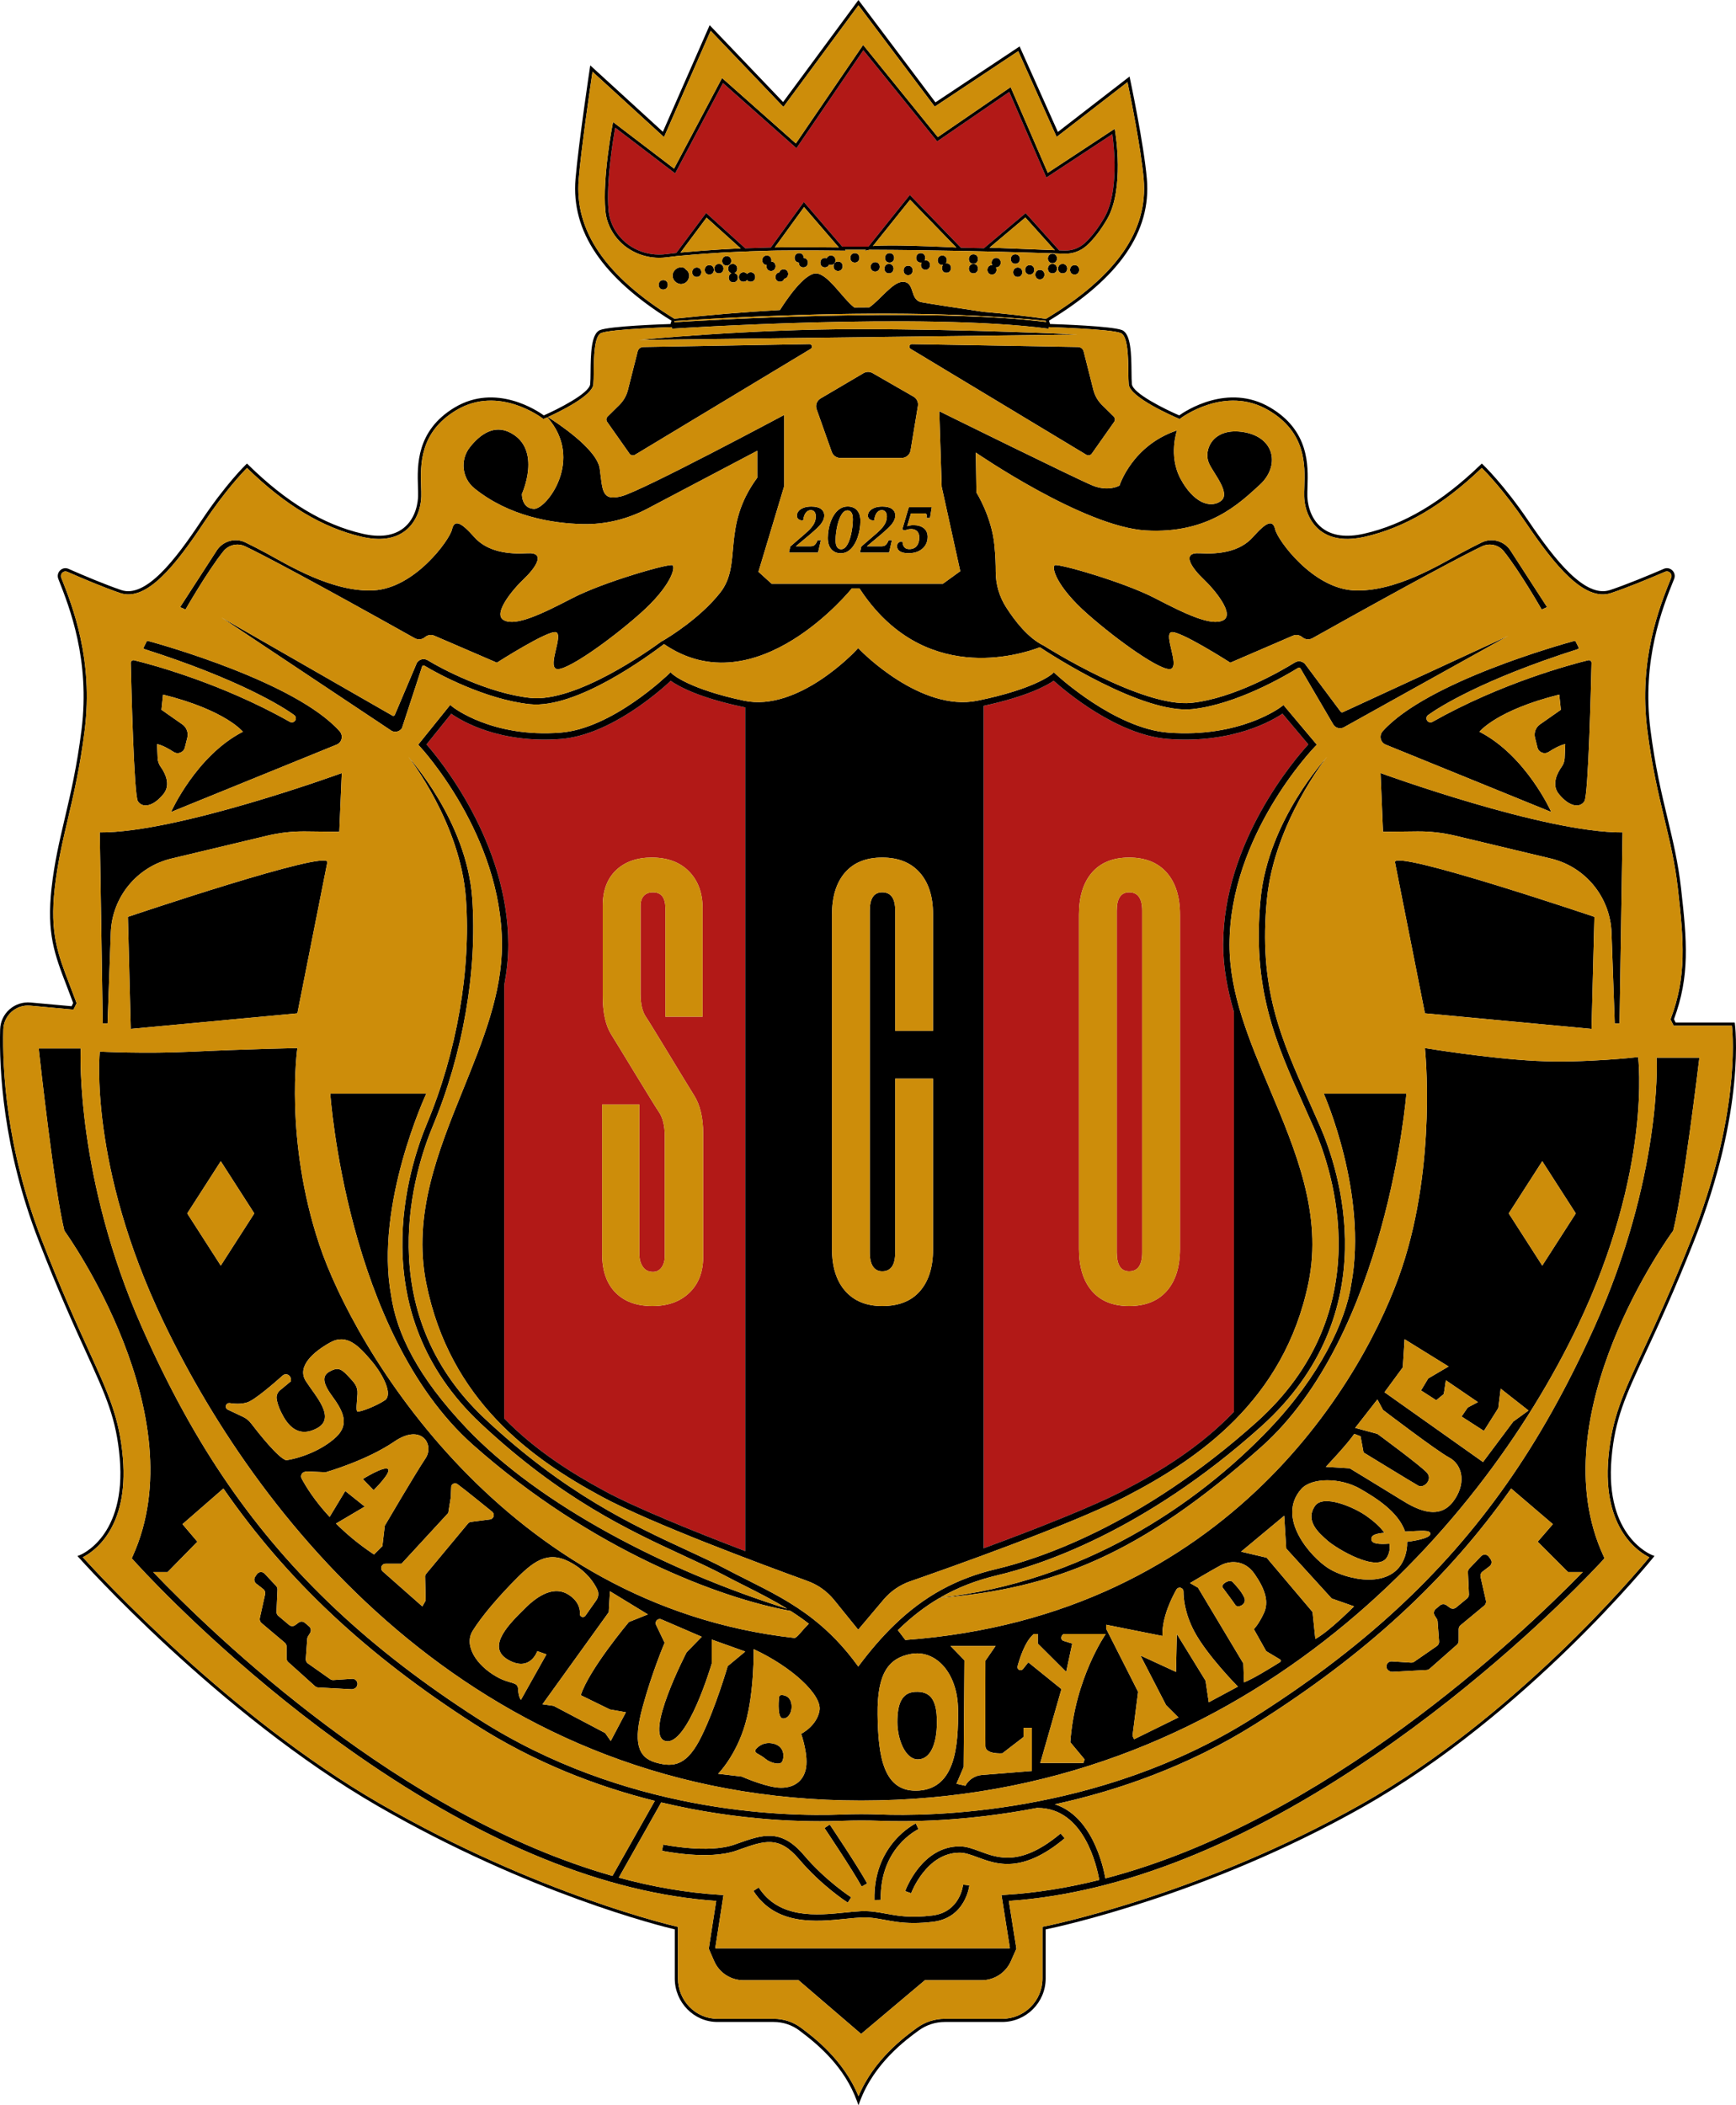 <?xml version="1.0" encoding="utf-8"?>
<!-- Generator: Adobe Illustrator 26.0.1, SVG Export Plug-In . SVG Version: 6.00 Build 0)  -->
<svg version="1.1" id="Шар_2" xmlns="http://www.w3.org/2000/svg" xmlns:xlink="http://www.w3.org/1999/xlink" x="0px" y="0px"
	 viewBox="0 0 549.291 665.818" style="enable-background:new 0 0 549.291 665.818;" xml:space="preserve">
<style type="text/css">
	.st0{fill:#B21917;}
	.st1{fill:#CD8D0A;}
</style>
<g>
	<g>
		<path class="st0" d="M324.533,67.406l10.603,11.779c0.604,0.021,1.15,0.04,1.635,0.057     c2.392,0.088,4.679-0.742,6.425-2.328c2.159-1.962,4.261-4.693,6.247-8.118     c4.706-8.112,3.007-22.861,2.517-26.375L331.085,56.149l-11.743-27.084l-22.807,15.644     l-23.362-28.826l-21.163,30.988L228.757,26.264l-15.137,28.57l-18.96-14.455     c-0.618,3.414-2.931,17.06-2.118,26.16c0.208,2.339,0.984,4.577,2.307,6.65     c3.33,5.222,9.623,8.04,16.039,7.182c0.988-0.132,2.023-0.258,3.102-0.377     l9.434-12.633l12.392,11.177c2.623-0.1,5.319-0.185,8.078-0.255l10.454-14.399     l12.147,14.11c2.761-0.007,5.527-0.005,8.281,0.005l13.106-16.339l16.173,16.693     c2.51,0.049,4.942,0.102,7.273,0.155L324.533,67.406z"/>
		<path class="st0" d="M357.285,282.213c-2.617,0-3.926,1.928-3.926,5.779v108.115     c0,3.978,1.309,5.965,3.926,5.965c2.741,0,4.114-1.987,4.114-5.965v-108.115     C361.398,284.141,360.026,282.213,357.285,282.213z"/>
		<path class="st0" d="M413.972,235.436l-8.186-9.734     c-3.178,2.155-15.722,9.545-36.284,7.986     c-16.163-1.228-32.672-15.308-36.112-18.395     c-1.938,1.359-8.06,4.91-22.167,7.935v266.448     c15.52-5.726,33.843-12.857,44.005-18.122     c11.673-6.059,24.498-13.853,35.195-25.044V320.034     c-2.052-7.024-3.395-14.12-3.395-21.263     C387.027,266.316,409.878,239.905,413.972,235.436z M373.363,394.987     c0,5.718-1.402,10.159-4.206,13.328c-2.805,3.168-6.763,4.753-11.872,4.753     c-5.111,0-9.037-1.584-11.778-4.753c-2.743-3.169-4.113-7.61-4.113-13.328     V289.297c0-5.714,1.37-10.159,4.113-13.328c2.741-3.169,6.667-4.753,11.778-4.753     c5.109,0,9.068,1.585,11.872,4.753c2.804,3.169,4.206,7.613,4.206,13.328V394.987z     "/>
		<path class="st0" d="M212.237,215.314c-3.384,3.159-19.176,17.148-34.651,18.374     c-19.645,1.548-31.677-5.759-34.812-7.961l-7.823,9.709     c3.894,4.426,25.867,30.856,25.867,63.335c0,4.29-0.475,8.563-1.272,12.815     v137.04c9.838,10.073,21.286,17.265,31.767,22.935     c10.196,5.508,28.845,13.021,44.5,18.999V223.704     c-0.274-0.048-0.548-0.087-0.822-0.145     C220.461,220.49,214.22,216.751,212.237,215.314z M222.497,397.41     c0,4.846-1.466,8.668-4.393,11.464c-2.93,2.796-6.824,4.193-11.685,4.193     c-4.986,0-8.88-1.429-11.685-4.286c-2.804-2.858-4.206-6.898-4.206-12.116v-47.362     h11.779v47.362c0,1.616,0.374,2.953,1.121,4.007     c0.748,1.057,1.805,1.584,3.178,1.584c1.122,0,2.024-0.466,2.711-1.398     c0.683-0.932,1.029-2.143,1.029-3.634v-37.867c0-3.355-0.654-5.965-1.964-7.829     c-1.308-1.864-13.151-21.457-14.956-24.318     c-1.808-2.857-2.711-6.958-2.711-12.302v-28.408     c0-4.846,1.402-8.604,4.206-11.277c2.805-2.671,6.573-4.008,11.311-4.008     c4.983,0,8.91,1.462,11.778,4.38c2.865,2.921,4.3,6.804,4.3,11.65v34.298     h-11.779v-34.298c0-3.355-1.308-5.033-3.926-5.033c-1.247,0-2.214,0.373-2.898,1.119     c-0.686,0.746-1.028,1.803-1.028,3.169v27.849c0,3.232,0.59,5.685,1.776,7.363     c1.183,1.678,13.21,21.646,15.143,24.69c1.931,3.046,2.898,7.116,2.898,12.209     V397.41z"/>
	</g>
	<g>
		<path d="M271.623,104.099c-35.256,0-69.347,3.411-69.347,3.411l138.695-1.705     C340.97,105.805,306.879,104.099,271.623,104.099z"/>
		<path d="M348.67,128.07c-1.318-1.303-2.255-2.942-2.71-4.739l-3.081-12.191     c-0.204-0.807-0.923-1.377-1.755-1.391l-52.597-0.913     c-0.812,0-1.109,1.069-0.414,1.488l55.604,33.505     c0.587,0.354,1.349,0.194,1.744-0.367l7.074-10.037     c0.368-0.522,0.305-1.234-0.15-1.684L348.67,128.07z"/>
		<path d="M256.117,108.836l-52.597,0.913c-0.832,0.014-1.551,0.585-1.755,1.391     l-3.081,12.191c-0.454,1.797-1.391,3.436-2.71,4.739l-3.716,3.672     c-0.455,0.449-0.518,1.161-0.15,1.684l7.074,10.037     c0.395,0.561,1.156,0.721,1.744,0.367l55.604-33.505     C257.226,109.905,256.929,108.836,256.117,108.836z"/>
		<path d="M259.636,126.017c-1.181,0.696-1.704,2.131-1.245,3.424l4.787,13.491     c0.405,1.142,1.486,1.905,2.697,1.905h19.419c1.401,0,2.596-1.014,2.824-2.396     l2.318-14.055c0.194-1.178-0.363-2.353-1.398-2.947l-12.938-7.435     c-0.892-0.513-1.991-0.507-2.878,0.015L259.636,126.017z"/>
		<path d="M489.517,192.015l-11.599-17.912c-1.959-3.025-5.862-4.114-9.1-2.532     c-1.924,0.94-4.193,2.09-6.585,3.388c-6.631,3.596-20.888,12.426-33.916,11.751     c-13.028-0.675-24.063-15.916-24.821-19.229     c-0.758-3.313-2.842-2.371-7.01,2.338c-4.168,4.709-10.8,5.522-16.863,5.16     c-6.063-0.363-2.463,4.72,1.137,8.131c3.6,3.411,10.042,11.179,6.253,13.074     c-3.789,1.895-11.747-1.895-21.6-7.011     c-9.853-5.116-30.505-10.989-31.642-10.421s0.379,6.632,10.232,15.347     c9.853,8.716,23.874,18.568,26.526,17.432c2.653-1.137-2.274-10.611,0-11.558     c2.274-0.947,18.758,9.608,18.758,9.608l19.781-8.526     c0.997-0.43,2.151-0.251,2.971,0.46c0.901,0.78,2.2,0.909,3.24,0.326     c32.053-17.945,48.117-26.434,53.632-29.053     c2.391-1.135,5.252-0.503,6.91,1.56c5.043,6.277,11.993,18.424,11.993,18.424     L489.517,192.015z"/>
		<path d="M70.683,174.349c1.658-2.063,4.519-2.695,6.91-1.56     c5.515,2.618,21.578,11.107,53.631,29.053c1.04,0.582,2.34,0.454,3.24-0.326     c0.82-0.711,1.975-0.889,2.971-0.46l19.781,8.526     c0,0,16.484-10.555,18.758-9.608c2.274,0.947-2.653,10.421,0,11.558     s16.674-8.716,26.526-17.432c9.853-8.716,11.368-14.779,10.232-15.347     s-21.789,5.305-31.642,10.421c-9.853,5.116-17.81,8.905-21.6,7.011     c-3.789-1.895,2.653-9.663,6.253-13.074c3.6-3.411,7.2-8.494,1.137-8.131     s-12.695-0.451-16.863-5.16s-6.253-5.651-7.011-2.338     c-0.758,3.313-11.793,18.554-24.821,19.229     c-13.028,0.675-27.284-8.155-33.916-11.751     c-2.393-1.297-4.662-2.447-6.585-3.388c-3.238-1.582-7.141-0.493-9.1,2.532     l-11.599,17.912l1.705,0.758C58.691,192.773,65.64,180.626,70.683,174.349z"/>
		<path d="M438.451,235.501l52.392,21.314c0,0-7.958-17.81-22.737-25.389     c0,0,5.432-6.821,25.263-11.747l0.505,4.8l-6.604,4.623     c-1.348,0.943-1.974,2.62-1.575,4.217l0.775,3.1     c0.392,1.567,2.208,2.266,3.562,1.385c1.582-1.03,3.583-2.144,5.232-2.462     l-0.184,4.407c-0.042,0.993-0.366,1.947-0.945,2.755     c-1.31,1.829-3.373,5.596-0.892,8.627c3.41,4.168,6.695,4.421,8.084,2.274     c1.256-1.942,2.1-37.033,2.25-43.74c0.013-0.561-0.506-0.981-1.052-0.848     c-5.084,1.24-27.365,7.102-49.269,19.475c-0.596,0.337-1.352,0.15-1.714-0.431     c-0.356-0.57-0.217-1.313,0.326-1.709c3.312-2.412,17.04-11.198,47.418-20.873     c0.207-0.066,0.311-0.302,0.214-0.497l-0.948-1.897     c-0.076-0.151-0.24-0.23-0.403-0.186c-3.824,1.038-46.678,12.939-60.644,28.569     C436.278,232.642,436.745,234.807,438.451,235.501z"/>
		<path d="M448.374,262.947c4.045-0.045,8.081,0.407,12.016,1.346l30.335,7.243     c10.931,2.61,18.776,12.192,19.177,23.423l1.026,28.741h1.516l0.947-60.442     c-24.631,0.189-76.576-18.758-76.576-18.758l0.786,18.568L448.374,262.947z"/>
		<path d="M441.391,272.731l9.474,47.747l52.713,4.926l0.908-35.432     C504.486,289.973,440.523,268.357,441.391,272.731z"/>
		<path d="M51.714,251.131c2.481-3.032,0.417-6.799-0.892-8.627     c-0.579-0.808-0.904-1.762-0.945-2.755l-0.184-4.407     c1.65,0.317,3.65,1.431,5.232,2.462c1.354,0.881,3.17,0.182,3.562-1.385     l0.775-3.1c0.399-1.596-0.227-3.273-1.575-4.217l-6.604-4.623l0.505-4.8     c19.832,4.926,25.263,11.747,25.263,11.747     c-14.779,7.579-22.737,25.389-22.737,25.389l52.392-21.314     c1.706-0.694,2.173-2.859,0.946-4.233     c-13.966-15.63-56.82-27.531-60.644-28.569     c-0.163-0.044-0.328,0.035-0.403,0.186l-0.948,1.897     c-0.097,0.195,0.007,0.431,0.214,0.497     c30.378,9.676,44.106,18.461,47.418,20.873c0.543,0.395,0.681,1.139,0.326,1.709     c-0.363,0.581-1.118,0.768-1.714,0.431     c-21.903-12.373-44.185-18.235-49.269-19.475     c-0.546-0.133-1.065,0.287-1.052,0.848c0.15,6.706,0.993,41.798,2.25,43.74     C45.019,255.552,48.303,255.299,51.714,251.131z"/>
		<path d="M34.03,323.699l1.026-28.741c0.401-11.231,8.247-20.813,19.177-23.423     l30.335-7.243c3.935-0.939,7.97-1.392,12.016-1.346l10.772,0.121l0.786-18.568     c0,0-51.944,18.947-76.576,18.758l0.947,60.442H34.03z"/>
		<path d="M40.472,289.973l0.908,35.432l52.713-4.926l9.474-47.747     C104.434,268.357,40.472,289.973,40.472,289.973z"/>
		<path d="M420.075,487.276c2.747,2.429,15.994,10.466,18.879,5.066     c0.757-1.418,0.902-2.802,0.651-4.123c-3.358,0.234-5.627,0.042-5.699-1.383     c-0.063-1.265,1.097-1.783,4.129-2.078c-1.576-2.215-3.957-4.092-5.835-5.406     c-3.789-2.653-13.547-6.916-16.153-3.032     C412.86,481.074,417.328,484.847,420.075,487.276z"/>
		<path d="M390.893,507.615c0.729,1.137,3.761-0.19,2.814-2.337     c-0.947-2.147-3.06-4.243-3.663-4.926c-0.947-1.074-3.957,0.712-3.158,1.778     C386.886,502.13,390.164,506.478,390.893,507.615z"/>
		<path d="M272.48,569.451c119.63,0,195.28-84.39,226.7-150.07     c23.73-49.61,19.14-85.07,19.14-85.07s-16.9,1.98-32.25,1.22     c-15.34-0.76-35.21-4.06-35.21-4.06s3.86,36.12-7.26,69.47     c-11.11,33.35-53.81,110.15-157.14,117.73l-2.36-3.11     c4.219-4.133,8.559-7.481,13.191-10.186     c36.408-3.043,63.453-13.697,101.723-47.694     c39.95-35.49,45.977-111.813,45.977-111.813h-26.147     c0,0,14.021,31.453,8.716,60.253c-1.737,11.782-10.04,29.138-25.768,45.663     c-23.33,24.511-59.581,48.611-104.374,53.519     c5.576-3.239,11.58-5.549,18.333-7.142c12.58-2.96,45.89-13.46,83.24-46.96     c40.09-35.97,24.49-81.71,18.75-94.87c-1.16-2.66-2.31-5.24-3.44-7.76     C405.25,328.361,398.1,312.401,400.89,284.201     c2.39-24.04,18.82-44.62,18.99-44.82     c-0.17,0.21-18.53,19.98-20.98,44.62     c-2.85,28.73,4.76,45.72,13.57,65.39c1.13,2.51,2.28,5.08,3.44,7.74     c5.6,12.85,20.84,57.5-18.26,92.59c-37,33.19-69.92,43.57-82.36,46.5     c-12.54,2.95-22.82,8.5-32.39,17.77c-3.86,3.74-7.6,8.07-11.33,13.08     c-4.6-6.36-9.31-11.09-14.13-14.89     c-6.76-5.33-13.73-8.84-20.94-12.47c-2.18-1.09-4.42-2.22-6.66-3.4     c-3.87-2.05-8.19-4.05-12.76-6.16     c-17.05-7.9-38.27-17.72-63.57-41.37     c-36.9-34.5-22.06-79.51-16.63-92.48     c9.62-22.99,14.19-49.33,12.53-72.27     c-1.75-24.41-20.03-44.45-20.2-44.66c0.17,0.21,16.5,21.02,18.21,44.8     c1.63,22.64-2.88,48.65-12.39,71.35     c-5.55,13.28-20.73,59.34,17.11,94.72     c25.54,23.87,46.92,33.77,64.1,41.72     c4.55,2.11,8.84,4.09,12.67,6.11c2.25,1.19,4.51,2.33,6.69,3.43     c4.582,2.307,9.071,4.577,13.467,7.296     c-38.455-12.055-78.343-32.824-101.366-57.014c-15.729-16.525-22.194-30.218-23.931-42     c-5.305-28.8,11.116-63.916,11.116-63.916h-30.385c0,0,5.145,75.542,45.095,111.032     c37.585,33.389,78.593,48.671,100.549,52.578c1.944,1.242,3.871,2.57,5.776,4.054     c-2.37,2.32-3.75,4.59-4.63,4.49     c-91.74-10.22-139.4-91.84-150.26-124.41     c-11.11-33.34-6.94-62.14-6.94-62.14s-17.63,0.38-32.97,1.13     c-15.35,0.76-29.55,0-29.55,0s-3.66,35.66,20.07,85.27     C83.06,483.541,152.85,569.451,272.48,569.451z M487.99,367.251l10.612,16.51     l-10.612,16.51l-10.612-16.51L487.99,367.251z M443.854,432.457l0.568-8.905     l13.926,8.621l-6.442,3.79l-2.274,3.789l4.81,3.092l2.39-1.955l0.663-4.358     l10.137,6.916l-3.221,1.705l-1.955,2.844l7.071,4.546l4.547-7.2l0.758-6.158     l8.811,6.916l-4.832,3.505l-9.568,12.79l-31.168-22.074L443.854,432.457z      M428.507,453.489l1.989,0.758l0.947,5.116c0,0,15.632,9.568,17.337,10.516     c1.705,0.947,4.642-1.895,2.747-4.074s-15.703-12.316-15.703-12.316     l-7.033-1.895l7.033-9l1.777,3.316c0,0,17.147,13.074,20.937,15.063     c3.79,1.99,5.589,7.389,1.8,13.168c-3.79,5.779-9.474,4.834-16.295,0.617     c-6.821-4.217-16.98-10.375-16.979-10.375l-7.557-0.474     C419.531,463.884,426.426,456.61,428.507,453.489z M411.738,470.921     c3.228-3.646,12.411-3.695,18.758,0c4.625,2.692,11.911,7.097,14.097,13.467     c5.511-0.273,7.891-0.56,7.977,0.649c0.083,1.154-3.064,2.021-7.346,2.601     c0.069,1.475-0.14,3.038-0.707,4.694c-3.695,10.8-18.474,7.295-24.158,3.695     C414.675,492.426,403.686,480.015,411.738,470.921z M406.339,479.384l0.632,10.358     l14.4,15.811c0,0,7.074,2.479,7.074,2.479s-7.832,7.92-12.253,10.32     l-0.884-8.526l-14.527-17.179l-8.099-1.901L406.339,479.384z M386.254,495.047     c2.411-1.286,7.326-2.147,10.737,2.779s4.547,8.863,2.905,12.389     c-1.642,3.527-3.158,5.042-3.158,5.042l3.899,6.947l4.377,2.618     c0.318,0.19,0.327,0.646,0.014,0.843c-2.14,1.347-8.763,5.455-11.413,6.405     l-0.206-5.969l-14.355-23.972l-2.526-1.462     C376.528,500.668,383.412,496.563,386.254,495.047z M350.002,513.851l17.811,3.554     c-0.203-5.994,3.107-12.396,4.41-14.673c0.29-0.507,0.899-0.727,1.449-0.531     c0.482,0.172,0.803,0.623,0.8,1.135c-0.014,1.89,0.304,6.789,3.446,12.679     c4.042,7.579,13.768,17.408,13.768,17.408l-9.221,4.95l-1.011-6.821     l-9.095-14.779l-0.253,11.998l-11.242-5.177l8.084,15.663l3.916,3.916     l-14.021,6.9l-0.505-1.091l1.768-13.915l-10.105-19.936V513.851z M321.966,526.988     c0.484-1.83,2.285-7.969,5.173-10.215l1.232,0v3.032l8.983,8.947     l1.911-8.947l-2.76-0.857c-0.505-0.157-0.796-0.684-0.66-1.194l0.067-0.25     c0.115-0.431,0.505-0.731,0.951-0.731h13.012c0,0-9.802,14.021-11.217,34.232     l4.522,5.432l-0.379,1.137h-13.642l6.695-23.368l-10.484-8.463l-1.682,2.109     c-0.377,0.473-1.088,0.497-1.496,0.051     C321.965,527.654,321.88,527.313,321.966,526.988z M315.012,520.563l-3.221,4.674     c-0,0.035-0.063,24.381,0,27.032c0.063,2.653,5.368,2.245,5.368,2.245     l6.695-5.151v-2.905h2.653v13.642l-15.819,1.266     c-2.198,0.176-4.176,1.449-5.24,3.416l-2.814-0.64l2.274-5.305l0.253-33.726     l-4.421-4.547H315.012z M288.233,523.089c7.832-1.433,14.779,5.937,14.905,17.558     c0.126,11.621-0.884,24.758-12.253,25.642s-13.027-10.737-13.208-24     C277.496,529.026,281.286,524.36,288.233,523.089z M259.307,540.899     c-0.758,4.926-5.811,7.453-5.811,7.453s2.526,7.074,1.389,11.495     c-1.137,4.421-5.053,6.063-9.474,5.432c-4.421-0.632-10.737-3.411-10.737-3.411     l-7.453-0.884c0,0,5.684-5.684,8.59-15.789     c2.905-10.105,2.653-23.621,2.653-23.621     C250.465,527.131,260.065,535.973,259.307,540.899z M207.675,512.621     c0.348-0.522,1.019-0.72,1.594-0.472l12.775,5.508l-4.8,4.926     c0,0-13.642,26.274-6.695,28.042c6.947,1.768,14.653-24.505,14.653-24.505v-7.579     l10.611,3.789l-5.558,4.611c0,0-3.663,12.695-8.211,22.042     c-4.547,9.347-8.716,10.105-14.526,8.463s-7.199-6.536-4.167-17.652     c3.032-11.116,6.946-20.243,6.946-20.243l-2.712-5.649     C207.386,513.49,207.421,513.002,207.675,512.621z M192.991,503.257l12,7.326     l-6,2.4c-0-0-12.695,15.112-15.221,23.156l9.221,4.507l5.053,0.884     l-4.8,9.095l-1.768-2.526l-16.295-8.589l-3.537-0.505l20.968-29.121     L192.991,503.257z M181.244,494.542c4.603,2.745,6.779,6.11,7.751,8.181     c0.514,1.096,0.39,2.382-0.307,3.372l-3.457,4.909     c-0.286,0.407-0.835,0.529-1.267,0.284c-0.322-0.183-0.514-0.529-0.486-0.898     c0.086-1.143-0.137-3.788-3.496-5.996c-4.421-2.905-9.474-0.126-13.895,4.295     c-4.421,4.421-12.505,12-5.432,16.168c7.066,4.164,9.342-2.638,9.347-2.653     l2.905,1.011l-8.075,14.384c-0.117-0.104-0.776-0.931-0.893-3.334     c-0.126-2.593-2.395-1.459-6.821-3.976c-6.442-3.663-10.441-9.887-7.536-14.561     c2.905-4.674,8.294-10.955,14.104-16.765     C169.496,493.152,174.044,490.247,181.244,494.542z M142.632,473.559     c0.001-0.007,0.146-3.456,0.148-3.463c0.155-0.876,1.235-1.235,1.958-0.717     c2.161,1.546,9.787,7.781,10.973,8.715c0.333,0.262,0.522,0.659,0.522,1.083     c0,0.696-0.517,1.284-1.207,1.373l-6.044,0.78     c-0.371,0.048-0.707,0.244-0.932,0.544l-13.273,15.952     c-0.146,0.195-0.237,0.424-0.266,0.666l0.166,7.519     c-0.022,0.184-0.08,0.361-0.172,0.522l-0.87,1.524l-12.556-11.08     c-0.298-0.263-0.468-0.641-0.468-1.038v-0.012c0-0.765,0.62-1.384,1.384-1.384     h5.058l14.779-16.042L142.632,473.559z M134.645,461.22     c-3.287,4.907-12.896,21.322-12.896,21.322l-0.758,6.442l-2.653,2.648     c-4.87-3.236-8.824-6.595-12.025-9.781l9.097-5.372l-6.167-4.926l-4.946,8.208     c-4.868-5.253-7.622-9.809-8.869-12.169c-0.453-0.857,0.052-1.902,1.002-2.094     l0.661-0.133l5.963,0.253c0,0,12.834-3.627,21.731-9.708     C133.384,450.029,137.538,456.899,134.645,461.22z M92.041,436.853l-3.449,2.86     c-0.791,0.656-1.201,1.67-1.053,2.687c0.143,0.984,0.509,2.369,1.367,4.142     c1.895,3.916,5.179,8.463,11.368,5.179c6.19-3.284-0.505-10.232-3.494-14.905     c-2.989-4.674,2.483-9.347,7.719-12.253s9.037,1.137,12.922,5.684     c3.884,4.547,6.979,10.863,4.326,12.632s-7.732,3.761-8.652,3.537     c-0.544-0.133-0.126-3.158,0-5.558c0.126-2.4-0.821-3.411-3.095-5.811     c-2.274-2.4-3.284-2.526-5.501-1.389s-2.963,3.032,0.574,7.832     c3.537,4.8,5.558,8.968,1.263,13.01c-4.295,4.042-11.077,6.652-15.79,7.326     c-2.516-0.705-8.719-8.543-11.138-11.702c-0.665-0.869-1.527-1.562-2.518-2.028     l-4.823-2.269c-0.383-0.18-0.627-0.565-0.627-0.988     c0-0.67,0.592-1.183,1.254-1.079c1.377,0.215,3.651,0.4,5.599-0.249     c2.387-0.796,8.611-6.212,11.15-8.479     C90.443,434.141,92.282,434.795,92.041,436.853z M69.854,367.251l10.612,16.51     l-10.612,16.51l-10.612-16.51L69.854,367.251z"/>
		<path d="M239.439,554.483c0.84,0.458,2.101,1.192,2.815,1.827     c1.137,1.011,4.421,2.147,5.179,0.884c0.758-1.263,1.011-5.053-3.032-5.811     c-2.71-0.508-4.397,0.857-5.216,1.812     C238.838,553.602,238.97,554.227,239.439,554.483z"/>
		<path d="M247.686,543.491c2.021,0.188,3.411-2.844,2.526-5.37     c-0.592-1.69-2.032-2.005-2.92-2.029c-0.419-0.011-0.774,0.294-0.812,0.711     C246.319,538.582,246.044,543.339,247.686,543.491z"/>
		<path d="M290.41,556.436c3.945,0,6.034-4.8,6.034-11.812     c0-7.012-2.004-9.826-6.947-9.536c-4.295,0.251-5.562,4.043-5.562,9.536     C283.934,550.117,286.465,556.436,290.41,556.436z"/>
		<path d="M122.74,464.605c-1.243-1.01-7.938,3.158-7.938,3.158l3.411,3.537     C118.212,471.299,123.983,465.615,122.74,464.605z"/>
		<path d="M471.123,492.374c-0.578-0.84-1.782-0.936-2.487-0.199l-3.718,3.891     c-0.303,0.317-0.463,0.744-0.444,1.183l0.312,6.975     c0.023,0.505-0.193,0.991-0.583,1.312l-3.477,2.869     c-0.563,0.465-1.37,0.492-1.963,0.065l-1.141-0.821     c-0.595-0.428-1.404-0.4-1.968,0.069l-1.368,1.138     c-0.621,0.517-0.762,1.414-0.33,2.096l0.671,1.06     c0.141,0.223,0.226,0.478,0.245,0.742l0.471,6.386     c0.042,0.568-0.22,1.116-0.689,1.441l-7.183,4.969     c-0.298,0.206-0.657,0.306-1.018,0.282l-6.055-0.391     c-0.72-0.046-1.383,0.392-1.621,1.073c-0.273,0.78,0.09,1.64,0.839,1.989     l0.211,0.098c0.239,0.111,0.501,0.162,0.765,0.148l10.788-0.578     c0.361-0.019,0.706-0.16,0.977-0.399l8.636-7.613     c0.346-0.305,0.545-0.745,0.545-1.206v-3.697c0-0.479,0.213-0.933,0.582-1.238     l7.5-6.214c0.467-0.387,0.676-1.003,0.542-1.594l-1.701-7.504     c-0.139-0.613,0.092-1.251,0.591-1.633l2.26-1.728     c0.681-0.521,0.833-1.483,0.348-2.189L471.123,492.374z"/>
		<path d="M111.417,530.954l-5.941,0.391c-0.355,0.023-0.707-0.076-0.999-0.282     l-7.048-4.969c-0.46-0.324-0.717-0.872-0.676-1.441l0.462-6.386     c0.019-0.264,0.102-0.518,0.24-0.742l0.659-1.06     c0.424-0.682,0.285-1.579-0.324-2.096l-1.342-1.138     c-0.553-0.469-1.347-0.497-1.931-0.069l-1.119,0.821     c-0.582,0.427-1.373,0.4-1.926-0.065l-3.412-2.869     c-0.382-0.322-0.594-0.808-0.572-1.312l0.306-6.975     c0.019-0.438-0.138-0.866-0.435-1.183l-3.648-3.891     c-0.691-0.737-1.873-0.641-2.44,0.199l-0.528,0.781     c-0.477,0.706-0.327,1.669,0.341,2.189l2.218,1.728     c0.49,0.382,0.717,1.02,0.58,1.633l-1.669,7.504     c-0.131,0.591,0.074,1.207,0.532,1.594l7.358,6.214     c0.362,0.305,0.571,0.759,0.571,1.238v3.697c0,0.462,0.195,0.901,0.534,1.206     l8.473,7.613c0.266,0.239,0.604,0.38,0.959,0.399l10.585,0.578     c0.258,0.014,0.516-0.037,0.75-0.148l0.207-0.098     c0.735-0.349,1.091-1.209,0.823-1.989     C112.774,531.346,112.124,530.908,111.417,530.954z"/>
		<path d="M520.717,427.778c3.992-8.596,8.96-19.293,15.308-35.305     c16.531-41.705,12.952-68.391,12.914-68.656l-0.062-0.429h-18.693l-0.521-1.045     c5.06-13.625,4.141-24.675,2.226-41.522c-0.909-7.999-2.531-14.777-4.249-21.955     c-1.937-8.092-3.938-16.46-5.415-28.073     c-2.809-22.098,3.847-38.646,7.422-47.535l0.065-0.162     c0.381-0.947,0.164-1.978-0.566-2.69c-0.728-0.709-1.761-0.902-2.694-0.499     c-4.874,2.098-11.781,4.965-17.007,6.706c-7.911,2.638-17.465-9.532-25.765-21.785     c-7.897-11.658-14.407-17.833-14.472-17.895l-0.347-0.326l-0.344,0.331     c-12.292,11.862-24.361,19.01-36.899,21.851     c-5.629,1.278-10.099,0.677-13.277-1.785c-4.158-3.219-4.634-8.512-4.681-10.058     c-0.026-0.874,0.008-1.916,0.045-3.019c0.223-6.643,0.595-17.76-11.85-25.061     c-13.321-7.814-26.784,1.119-28.739,2.512     c-4.313-1.86-14.692-6.938-14.974-9.896c-0.089-0.932-0.104-2.283-0.12-3.847     c-0.058-5.397-0.13-12.115-3.038-13.246c-3.234-1.258-19.979-1.831-22.735-1.917     l-0.325-1.057c22.257-13.519,32.383-28.184,30.956-44.824     c-0.944-11.014-5.271-31.404-5.314-31.608l-0.166-0.778l-22.674,17.529     L322.616,14.683l-26.625,17.687L271.618,0l-23.834,32.272L224.546,7.96L209.741,41.681     l-22.979-21.005l-0.139,0.928c-0.036,0.239-3.598,23.991-4.522,34.99     c-1.399,16.638,8.533,31.301,30.365,44.821l-0.319,1.059     c-2.73,0.087-19.127,0.661-22.298,1.918c-2.856,1.132-2.927,7.848-2.983,13.243     c-0.017,1.565-0.031,2.917-0.118,3.849c-0.276,2.958-10.439,8.03-14.677,9.893     c-1.943-1.412-15.138-10.317-28.2-2.508     c-12.208,7.302-11.843,18.418-11.624,25.06     c0.036,1.103,0.07,2.145,0.044,3.019c-0.046,1.565-0.521,6.922-4.682,10.131     c-3.108,2.399-7.453,2.975-12.92,1.711     c-12.295-2.841-24.133-9.987-36.188-21.848l-0.347-0.341l-0.351,0.336     c-0.063,0.061-6.448,6.236-14.194,17.895     c-8.141,12.25-17.512,24.414-25.257,21.783     c-5.124-1.742-11.898-4.608-16.679-6.706c-0.91-0.398-1.915-0.216-2.632,0.472     c-0.74,0.712-0.964,1.752-0.585,2.714l0.064,0.165     c3.507,8.89,10.034,25.438,7.279,47.534c-1.448,11.614-3.412,19.982-5.312,28.075     c-1.685,7.176-3.275,13.955-4.167,21.952c-1.605,14.404,0.96,21.07,4.844,31.16     c0.63,1.638,1.297,3.371,1.989,5.247l-0.497,1.014l-12.992-1.185     c-2.429-0.219-4.854,0.579-6.672,2.194c-1.835,1.631-2.881,3.879-2.946,6.329     c-0.327,12.405,0.825,37.59,12.217,66.889     c6.226,16.012,11.1,26.709,15.016,35.305     c6.341,13.919,9.524,20.905,10.601,33.335     c2.167,25.045-12.533,30.696-12.682,30.751l-0.692,0.252l0.488,0.55     c0.437,0.491,44.2,49.5,94.611,78.574c47.856,27.599,89.446,37.909,93.903,38.965     v15.519c0,7.589,6.061,13.763,13.51,13.763h17.784     c2.945,0,5.731,0.915,8.056,2.646c6.473,4.817,14.402,11.719,18.31,22.416     l0.465,1.273l0.474-1.271c4.499-12.083,14.701-19.539,18.542-22.347     c2.432-1.778,5.308-2.718,8.318-2.718h18.13     c7.589,0,13.764-6.174,13.764-13.763v-15.507     c4.822-0.997,51.632-11.146,100.546-38.815     c51.405-29.079,91.263-78.261,91.659-78.754l0.439-0.548l-0.662-0.236     c-0.151-0.055-15.141-5.705-12.932-30.749     C511.007,448.683,514.252,441.696,520.717,427.778z M183.097,56.678     c0.818-9.728,3.709-29.488,4.377-33.997l22.623,20.679l14.762-33.625     l23.023,24.087l23.744-32.149l24.133,32.051l26.428-17.555l12.144,27.136     l22.42-17.332c0.801,3.846,4.298,20.977,5.133,30.706     c1.397,16.306-8.681,30.727-30.812,44.085l-0.123,0.074     c-6.562-0.924-13.145-1.645-19.743-2.204c-7.561-1.122-17.422-2.608-19.688-3.061     c-3.789-0.758-1.895-6.442-5.874-6.442c-3.157,0-7.145,5.706-10.577,8.069     c-1.592,0.003-3.183,0.011-4.775,0.03c-3.686-2.821-8.382-10.751-12.121-10.751     c-3.8,0-9.582,8.704-11.382,11.567c-11.17,0.629-22.319,1.571-33.413,2.756     l-0.058-0.036C191.611,87.408,181.726,72.986,183.097,56.678z M330.888,101.454     l0.121,0.392c-37.936-4.751-108.847-0.496-117.646,0.061l0.116-0.385     c9.713-0.635,19.439-1.16,29.166-1.538     C272.056,98.832,301.566,98.654,330.888,101.454z M521.871,492.523     c-4.367,5.295-42.529,50.608-90.958,78.004     c-51.244,28.988-100.161,38.691-100.648,38.786l-0.405,0.079v16.328     c0,7.037-5.726,12.763-12.764,12.763h-18.13c-3.225,0-6.305,1.007-8.908,2.911     c-3.778,2.762-13.609,9.946-18.417,21.599     c-4.717-11.642-14.446-18.883-18.186-21.667     c-2.499-1.859-5.491-2.843-8.653-2.843h-17.784     c-6.897,0-12.51-5.726-12.51-12.763v-16.316l-0.392-0.088     c-0.432-0.096-43.745-9.957-94.012-38.946     c-47.513-27.401-89.122-72.581-93.908-77.865     c2.946-1.458,14.646-8.733,12.679-31.48     c-1.091-12.602-4.499-20.083-10.687-33.664     c-3.911-8.584-8.778-19.267-14.994-35.253     C1.867,362.973,0.721,337.938,1.046,325.608C1.104,323.437,2.03,321.445,3.656,320     c1.636-1.453,3.738-2.146,5.916-1.945l13.679,1.248l0.988-2.017l-0.073-0.201     c-0.721-1.958-1.415-3.761-2.069-5.461c-3.83-9.952-6.36-16.527-4.782-30.689     c0.885-7.938,2.469-14.688,4.146-21.834c1.817-7.741,3.877-16.514,5.331-28.18     c2.787-22.35-3.802-39.052-7.341-48.025l-0.065-0.165     c-0.271-0.69,0.002-1.293,0.349-1.626c0.425-0.41,1.002-0.512,1.536-0.277     c4.799,2.105,11.602,4.983,16.759,6.736c8.377,2.846,17.642-8.977,26.411-22.175     c6.661-10.024,12.293-15.949,13.712-17.385     c12.069,11.787,23.951,18.908,36.312,21.764     c5.769,1.333,10.397,0.696,13.756-1.895c3.042-2.346,4.938-6.419,5.07-10.894     c0.026-0.905-0.008-1.962-0.045-3.081c-0.225-6.836-0.564-17.168,11.139-24.168     c13.477-8.058,27.175,2.51,27.312,2.616l0.234,0.185l0.274-0.118     c0.178-0.077,0.521-0.228,0.979-0.435c11.839,13.376-0.315,29.153-4.255,28.966     c-3.979-0.189-3.789-4.737-3.789-4.737s6.442-14.021-3.6-19.326     c-5.285-2.792-9.782,0.661-12.858,4.558c-3.177,4.026-2.539,9.827,1.457,13.042     c11.028,8.87,24.582,11.055,34.299,11.275     c7.08,0.16,14.073-1.544,20.338-4.844l34.826-18.346v8.526     c-11.558,15.726-4.547,27.284-11.747,36.379     c-6.294,7.951-15.919,13.874-18.24,15.238l-0.083-0.017     c-0.021,0.014-0.173,0.127-0.423,0.31c-0.003,0.001-0.011,0.006-0.011,0.006     c0,0,0.001,0.001,0.001,0.001c-3.426,2.502-26.811,19.256-41.285,17.715     c-13.392-1.418-28.182-9.248-32.455-11.884     c-1.169-0.72-2.68-0.385-3.439,0.765l-7.028,16.571     c-0.15,0.227-0.446,0.304-0.687,0.182l-54.133-31.056l53.85,35.854     c0.366,0.186,0.758,0.274,1.145,0.274c0.827,0,1.632-0.406,2.116-1.139     l6.407-19.585c0.16-0.242,0.477-0.315,0.72-0.165     c4.364,2.692,19.484,10.709,33.294,12.171     c14.788,1.563,37.507-15.256,42.503-19     c29.248,20.016,59.433-17.631,59.433-17.631h2.4     c20.008,30.687,50.6,21.112,57.095,18.632     c3.327,2.209,32.567,21.218,48.232,19.563     c13.811-1.462,29.126-10.359,33.49-13.051c0.243-0.15,0.56-0.078,0.72,0.165     l10.423,17.796c0.484,0.733,1.289,1.139,2.116,1.139     c0.387,0,0.778-0.088,1.145-0.274l52.042-28.937l-52.326,24.138     c-0.24,0.122-0.536,0.045-0.687-0.182l-11.045-14.781     c-0.76-1.15-2.271-1.485-3.439-0.765     c-4.273,2.636-19.26,11.346-32.651,12.764     c-15.555,1.656-46.479-17.874-46.782-18.079     c-4.993-2.427-9.075-7.723-11.876-12.063c-2.195-3.4-3.359-7.358-3.336-11.405     c0.012-2.122-0.083-4.929-0.428-8.427c-0.884-8.968-5.684-16.547-5.684-16.547     l-0.189-12.632c0,0,34.105,23.495,53.81,24.632s29.558-8.526,36-14.4     c6.442-5.874,4.926-14.968-4.926-16.674c-9.853-1.705-12.884,5.589-11.179,9.663     c1.361,3.251,7.2,9.663,3.789,12.126c-3.411,2.463-8.716,0.379-12.695-7.01     s-1.137-15.347-1.137-15.347c-14.211,4.737-18.19,17.432-18.19,17.432     s-3.411,2.084-8.526,0c-5.116-2.084-48.505-23.495-48.505-23.495l0.758,23.874     l5.878,26.716l-5.499,3.979h-54.183l-4.175-3.789l8.147-27.095V131.229     c0,0-45.284,24.218-51.537,25.733c-6.253,1.516-5.874-1.705-6.821-8.716     c-0.847-6.264-13.688-14.636-16.415-16.349     c3.693-1.681,14.049-6.703,14.388-10.32c0.091-0.973,0.105-2.344,0.122-3.932     c0.048-4.555,0.12-11.439,2.353-12.324c3.226-1.279,22.128-1.854,22.318-1.859     l0.019-0.001l0.034,0.498c0.788-0.053,79.358-5.238,119.156-0.006l0.065-0.493     l0.051,0.002c0.194,0.005,19.468,0.581,22.76,1.86     c2.279,0.886,2.353,7.77,2.401,12.325c0.017,1.587,0.031,2.957,0.124,3.931     c0.396,4.155,14.26,10.163,15.84,10.833l0.27,0.115l0.231-0.179     c0.141-0.107,14.115-10.681,27.862-2.617c11.931,7,11.585,17.33,11.356,24.165     c-0.038,1.12-0.073,2.177-0.046,3.083c0.134,4.421,2.028,8.465,5.068,10.818     c3.425,2.652,8.174,3.313,14.11,1.97c12.602-2.856,24.717-9.979,37.023-21.771     c1.43,1.417,7.183,7.347,13.989,17.395     c8.94,13.197,18.385,25.011,26.909,22.173     c5.259-1.753,12.193-4.631,17.086-6.736c0.66-0.287,1.261-0.035,1.601,0.296     c0.341,0.332,0.607,0.927,0.337,1.602l-0.065,0.162     c-3.609,8.974-10.327,25.678-7.486,48.034     c1.483,11.667,3.583,20.439,5.435,28.18c1.711,7.146,3.326,13.896,4.228,21.835     c1.908,16.784,2.82,27.756-2.244,41.262l-0.077,0.204l0.994,1.988h18.433     c0.381,3.576,2.38,29.159-12.904,67.715     c-6.337,15.986-11.299,26.669-15.285,35.252     c-6.309,13.582-9.783,21.064-10.896,33.667     C506.899,483.865,518.93,491.106,521.871,492.523z"/>
		<path d="M211.021,81.362c1.054-0.141,2.167-0.274,3.326-0.401     c6.237-0.572,11.183-0.916,14.742-1.122c2.168-0.113,4.411-0.213,6.714-0.301     l1.098-0.023l-0.02-0.018c2.048-0.074,4.143-0.139,6.273-0.195l-0.001,0.001     l0.349-0.01c0.822-0.021,1.648-0.042,2.48-0.061     c7.135-0.12,20.374,0.039,20.52,0.041l1.107,0.013l-0.254-0.295     c2.208-0.004,4.418-0.002,6.621,0.005l-0.27,0.336l1.358-0.333     c10.054,0.038,19.934,0.177,28.823,0.351l1.197,0.063l-0.039-0.041     c13.223,0.266,24.113,0.607,29.885,0.804l1.141,0.045l-0.005-0.005     c0.233,0.008,0.46,0.016,0.67,0.023c2.649,0.092,5.193-0.825,7.132-2.586     c2.235-2.031,4.402-4.843,6.44-8.356c5.522-9.521,2.648-27.065,2.523-27.808     l-0.127-0.756l-21.176,13.926l-11.751-27.105l-23.047,15.808l-23.626-29.152     l-21.28,31.16L228.468,24.672L213.288,53.324l-19.308-14.72l-0.154,0.79     c-0.032,0.166-3.223,16.676-2.28,27.235c0.223,2.5,1.05,4.889,2.459,7.099     c3.118,4.889,8.672,7.797,14.599,7.797     C209.403,81.524,210.212,81.471,211.021,81.362z M215.331,79.868l8.237-11.03     l10.802,9.743C231.788,78.675,225.256,78.978,215.331,79.868z M252.808,78.188     c-2.828,0-5.575,0.016-7.653,0.06l9.26-12.754l10.992,12.767     C263.159,78.238,257.853,78.188,252.808,78.188z M281.921,77.64     c-2.335,0-4.354,0.051-5.719,0.178l11.75-14.648l14.643,15.113     C299.05,78.106,289.021,77.64,281.921,77.64z M313.103,78.324l11.335-9.531     l9.305,10.337L313.103,78.324z M194.849,73.189     c-1.322-2.074-2.099-4.311-2.307-6.65c-0.812-9.1,1.5-22.746,2.118-26.16     l18.96,14.455l15.137-28.57l23.253,20.607l21.163-30.988l23.362,28.826     l22.807-15.644l11.743,27.084l20.874-13.729c0.49,3.514,2.189,18.263-2.517,26.375     c-1.986,3.425-4.088,6.156-6.247,8.118c-1.746,1.586-4.033,2.416-6.425,2.328     c-0.484-0.017-1.03-0.036-1.635-0.057l-10.603-11.779l-13.205,11.103     c-2.331-0.054-4.763-0.106-7.273-0.155L287.882,61.66l-13.106,16.339     c-2.754-0.01-5.519-0.012-8.281-0.005l-12.147-14.11l-10.454,14.399     c-2.758,0.07-5.455,0.155-8.078,0.255l-12.392-11.177l-9.434,12.633     c-1.079,0.119-2.114,0.245-3.102,0.377     C204.472,81.229,198.179,78.412,194.849,73.189z"/>
		<path d="M259.773,160.968c-0.69-0.509-1.706-0.764-3.045-0.764     c-0.979,0-1.809,0.134-2.493,0.402s-1.203,0.616-1.558,1.045     c-0.355,0.429-0.533,0.898-0.533,1.407c0,0.536,0.188,0.932,0.563,1.186     c0.375,0.255,0.844,0.382,1.407,0.382c0.067-0.603,0.201-1.152,0.402-1.648     c0.201-0.496,0.469-0.891,0.804-1.186s0.75-0.442,1.246-0.442     c0.509,0,0.898,0.185,1.166,0.553c0.268,0.369,0.402,0.834,0.402,1.397     c0,0.563-0.094,1.116-0.282,1.659c-0.188,0.542-0.522,1.119-1.005,1.729     c-0.482,0.61-1.18,1.31-2.091,2.101l-4.704,4.061l-0.422,1.91h9.207     l0.905-3.92h-1.045l-0.141,0.342c-0.121,0.268-0.261,0.522-0.422,0.764     c-0.161,0.242-0.369,0.439-0.624,0.593c-0.254,0.154-0.59,0.231-1.005,0.231     h-4.684l4.704-3.94c0.71-0.603,1.333-1.156,1.87-1.658     c0.536-0.502,0.981-0.981,1.336-1.437s0.624-0.905,0.804-1.347     c0.181-0.442,0.271-0.884,0.271-1.327     C260.808,162.174,260.463,161.478,259.773,160.968z"/>
		<path d="M271.713,162.164c-0.355-0.676-0.834-1.176-1.438-1.498     c-0.603-0.321-1.28-0.482-2.03-0.482c-0.871,0-1.645,0.208-2.322,0.623     c-0.677,0.416-1.266,0.972-1.769,1.668c-0.502,0.697-0.918,1.478-1.246,2.342     c-0.329,0.865-0.573,1.756-0.734,2.674c-0.161,0.918-0.241,1.792-0.241,2.623     c0,1.582,0.375,2.788,1.126,3.618c0.75,0.831,1.729,1.247,2.935,1.247     c0.885,0,1.662-0.218,2.332-0.653c0.67-0.436,1.253-1.022,1.749-1.759     s0.905-1.551,1.227-2.442c0.321-0.891,0.559-1.799,0.713-2.724     c0.154-0.925,0.231-1.796,0.231-2.613     C272.245,163.715,272.067,162.841,271.713,162.164z M269.712,166.516     c-0.094,0.844-0.238,1.688-0.432,2.533s-0.439,1.618-0.733,2.322     c-0.295,0.704-0.644,1.27-1.045,1.699c-0.402,0.429-0.858,0.643-1.367,0.643     c-0.536,0-0.961-0.228-1.276-0.683s-0.472-1.173-0.472-2.151     c0-0.697,0.05-1.464,0.151-2.302c0.1-0.837,0.248-1.675,0.442-2.513     s0.445-1.604,0.754-2.302c0.308-0.697,0.657-1.259,1.045-1.688     c0.389-0.429,0.837-0.643,1.347-0.643c0.375,0,0.69,0.1,0.945,0.301     c0.254,0.201,0.449,0.506,0.583,0.915c0.134,0.409,0.201,0.935,0.201,1.578     C269.853,164.908,269.806,165.672,269.712,166.516z"/>
		<path d="M282.246,160.968c-0.69-0.509-1.706-0.764-3.046-0.764     c-0.978,0-1.809,0.134-2.492,0.402s-1.203,0.616-1.558,1.045     c-0.355,0.429-0.533,0.898-0.533,1.407c0,0.536,0.188,0.932,0.563,1.186     c0.375,0.255,0.844,0.382,1.407,0.382c0.067-0.603,0.201-1.152,0.402-1.648     s0.469-0.891,0.805-1.186c0.334-0.295,0.75-0.442,1.246-0.442     c0.509,0,0.897,0.185,1.166,0.553c0.268,0.369,0.401,0.834,0.401,1.397     c0,0.563-0.094,1.116-0.281,1.659c-0.188,0.542-0.522,1.119-1.005,1.729     c-0.482,0.61-1.18,1.31-2.091,2.101l-4.704,4.061l-0.422,1.91h9.207     l0.904-3.92h-1.045l-0.141,0.342c-0.121,0.268-0.262,0.522-0.423,0.764     c-0.16,0.242-0.368,0.439-0.623,0.593c-0.255,0.154-0.59,0.231-1.005,0.231     h-4.684l4.704-3.94c0.71-0.603,1.333-1.156,1.869-1.658     s0.981-0.981,1.337-1.437c0.354-0.456,0.623-0.905,0.804-1.347     c0.181-0.442,0.271-0.884,0.271-1.327     C283.281,162.174,282.935,161.478,282.246,160.968z"/>
		<path d="M285.471,167.461l0.784,0.302c0.268-0.107,0.565-0.208,0.895-0.302     c0.328-0.094,0.733-0.141,1.216-0.141c0.71,0,1.304,0.218,1.779,0.653     s0.714,1.095,0.714,1.98c0,0.831-0.131,1.521-0.393,2.07     c-0.261,0.55-0.623,0.962-1.085,1.236c-0.463,0.275-1.009,0.412-1.639,0.412     c-0.576,0-1.021-0.124-1.337-0.372c-0.314-0.248-0.532-0.559-0.653-0.935     c-0.12-0.375-0.188-0.744-0.201-1.105c-0.603,0-1.042,0.141-1.316,0.422     c-0.274,0.282-0.412,0.63-0.412,1.045c0,0.402,0.121,0.774,0.362,1.116     s0.633,0.613,1.176,0.814s1.263,0.302,2.161,0.302     c1.246,0,2.318-0.228,3.216-0.684s1.585-1.068,2.061-1.839     c0.476-0.771,0.714-1.645,0.714-2.623c0-1.193-0.402-2.111-1.206-2.754     c-0.805-0.644-1.883-0.965-3.236-0.965c-0.482,0-0.882,0.037-1.196,0.11     c-0.315,0.074-0.593,0.144-0.834,0.211l1.206-4.04h4.021     c0.375,0,0.629,0.047,0.764,0.141c0.134,0.094,0.201,0.214,0.201,0.362     c0,0.08-0.008,0.214-0.021,0.402c-0.014,0.188-0.027,0.369-0.04,0.543h1.085     l0.563-3.417h-7.257L285.471,167.461z"/>
		<path d="M158.818,298.771c0,15.464-5.973,30.221-12.296,45.844     c-7.853,19.402-15.973,39.464-11.685,61.071     c7.407,37.33,33.564,55.755,55.524,67.636     c15.62,8.438,50.775,21.49,65.166,26.71c3.277,1.185,6.18,3.252,8.393,5.979     l7.622,9.409l8.039-9.523c2.228-2.636,5.128-4.632,8.385-5.771     c11.699-4.061,51.191-17.993,68.183-26.796     c22.887-11.88,50.147-30.304,57.868-67.636     c4.465-21.616-3.997-41.683-12.18-61.088     c-6.588-15.622-12.81-30.377-12.81-45.834c0-34.637,26.725-62.324,26.994-62.6     l0.636-0.648l-10.555-12.552l-0.76,0.591     c-0.127,0.099-12.95,9.851-35.689,8.132     c-17.068-1.297-35.339-18.261-35.521-18.432l-0.67-0.62l-0.682,0.605     c-0.053,0.046-5.453,4.69-23.521,8.354     c-17.939,3.635-36.793-15.688-36.98-15.883l-0.736-0.765l-0.72,0.78     c-0.18,0.196-18.229,19.506-35.418,15.87     c-17.323-3.659-22.494-8.295-22.541-8.338l-0.698-0.66l-0.688,0.672     c-0.175,0.171-17.692,17.123-34.05,18.417     c-21.73,1.719-34.079-8.022-34.201-8.12l-0.78-0.629l-10.134,12.578     l0.597,0.634C133.168,236.432,158.818,264.123,158.818,298.771z M291.013,275.969     c2.804,3.169,4.206,7.549,4.206,13.141v36.908h-11.965v-38.027     c0-3.85-1.373-5.779-4.114-5.779c-2.617,0-3.926,1.928-3.926,5.779v108.115     c0,1.989,0.342,3.48,1.028,4.473c0.684,0.996,1.651,1.491,2.898,1.491     c2.741,0,4.114-1.987,4.114-5.965v-54.972h11.965v54.04     c0,5.592-1.373,9.972-4.113,13.141c-2.743,3.168-6.731,4.753-11.966,4.753     c-4.987,0-8.881-1.584-11.685-4.753c-2.805-3.169-4.206-7.61-4.206-13.328     V289.297c0-5.714,1.37-10.159,4.113-13.328c2.74-3.169,6.666-4.753,11.779-4.753     C284.25,271.215,288.208,272.8,291.013,275.969z M333.39,215.293     c3.44,3.087,19.949,17.167,36.112,18.395c20.562,1.559,33.106-5.832,36.284-7.986     l8.186,9.734c-4.094,4.469-26.944,30.88-26.944,63.335     c0,7.143,1.343,14.239,3.395,21.263v126.476     c-10.697,11.19-23.522,18.984-35.195,25.044     c-10.162,5.265-28.485,12.396-44.005,18.122V223.228     C325.33,220.203,331.451,216.652,333.39,215.293z M142.774,225.727     c3.136,2.203,15.168,9.509,34.812,7.961c15.476-1.226,31.268-15.215,34.651-18.374     c1.982,1.437,8.224,5.176,22.753,8.246c0.274,0.058,0.548,0.097,0.822,0.145     v266.857c-15.655-5.979-34.303-13.491-44.5-18.999     c-10.481-5.67-21.929-12.862-31.767-22.935V311.586     c0.797-4.252,1.272-8.525,1.272-12.815c0-32.479-21.974-58.909-25.867-63.335     L142.774,225.727z"/>
		<path d="M529.409,389.248l0.048-0.194c3.259-13.041,8.056-53.021,8.104-53.424     l0.134-1.119l-13.546,0l0.05,1.047c0.018,0.364,1.498,36.968-19.613,83.921     c-8.625,19.176-17.792,35.548-28.025,50.055     c-20.206,28.681-45.78,52.214-80.484,74.06     c-48.413,30.463-102.327,30.865-117.693,30.272     c-3.892-0.152-7.865-0.15-11.812,0.005c-19.312,0.749-69.209-0.689-115.342-30.272     C117.176,521.75,92.087,498.218,72.27,469.542     c-10.036-14.5-19.03-30.873-27.497-50.055     c-20.724-46.964-19.272-86.449-19.256-86.843l0.045-1.043H12.252l0.121,1.109     c0.192,1.761,4.754,43.295,7.952,56.34l0.048,0.191l0.116,0.159     c0.42,0.577,41.804,58.171,21.468,102.837l-0.269,0.591l0.43,0.486     c0.015,0.017,1.504,1.695,4.235,4.566c9.142,9.598,33.94,34.384,66.677,57.198     c40.445,28.187,78.654,43.699,113.581,46.119l-2.347,15.115l1.699,3.906     c1.603,3.682,5.233,6.062,9.249,6.062h17.464l19.795,16.982l20.171-16.982     h17.978c3.983,0,7.602-2.353,9.219-5.994l1.763-3.971l-2.396-15.117     c35.597-2.415,74.537-17.926,115.764-46.115     c33.374-22.82,58.641-47.601,67.954-57.195c2.791-2.871,4.311-4.551,4.325-4.567     l0.443-0.491l-0.278-0.6c-20.723-44.658,21.447-102.246,21.876-102.822     L529.409,389.248z M48.461,497.191h4.566l9.419-9.6l-4.709-5.55l12.951-11.273     c19.962,28.86,45.214,52.539,79.459,74.515     c19.181,12.3,38.998,19.778,57.043,24.274l-13.394,23.733     C126.856,574.322,67.844,517.431,48.461,497.191z M317.986,599.273l-1.1,0.066     l2.646,16.705l-0.06,0.136H226.387l-0.058-0.133l2.595-16.707l-1.095-0.067     c-10.787-0.664-21.508-2.58-32.043-5.439l13.425-23.787     c24.94,5.954,46.266,6.257,57.436,5.823c3.896-0.152,7.819-0.154,11.656-0.005     c8.133,0.317,26.956,0.351,50.067-4.116v0.054c0.002,0,0.003,0,0.005,0     c14.652,0,18.716,18.579,19.444,22.764     C337.994,597.021,328.019,598.668,317.986,599.273z M349.762,594.07     c-0.766-4.248-4.333-19.686-15.988-23.431     c19.723-4.308,42.069-11.95,63.367-25.351     c34.905-21.973,60.645-45.657,80.999-74.526l13.207,11.279l-4.8,5.55     l9.6,9.6h4.664C480.77,517.726,419.193,575.942,349.762,594.07z"/>
		<path d="M310.067,585.539c-2.207-0.818-4.291-1.592-6.421-1.592     c-11.945,0-17.026,13.569-17.236,14.146l1.879,0.686     c0.047-0.129,4.797-12.832,15.357-12.832c1.771,0,3.604,0.68,5.725,1.467     c5.946,2.206,14.092,5.228,27.506-6.021l-1.285-1.533     C323.068,590.363,315.858,587.688,310.067,585.539z"/>
		<path d="M290.619,578.498l-0.854-1.81c-0.135,0.063-13.469,6.545-13.08,24.232     l2-0.044C278.326,584.527,290.117,578.736,290.619,578.498z"/>
		<path d="M294.991,605.809c-6.98,0.845-11.091,0.085-14.718-0.585     c-2.51-0.462-4.883-0.897-7.838-0.775c-1.525,0.064-3.244,0.238-5.064,0.424     c-8.793,0.892-20.834,2.116-27.308-7.925l-1.682,1.084     c7.137,11.07,19.883,9.775,29.191,8.83c1.79-0.182,3.48-0.354,4.946-0.415     c2.734-0.114,4.892,0.284,7.392,0.744c2.574,0.476,5.383,0.993,9.229,0.993     c1.781,0,3.784-0.111,6.09-0.389c10.346-1.247,11.481-11.43,11.492-11.532     l-1.99-0.201C304.695,596.416,303.725,604.757,294.991,605.809z"/>
		<path d="M252.859,588.031c7.09,8.354,15.046,13.495,15.382,13.71l1.079-1.684     c-0.08-0.051-8.048-5.204-14.936-13.32c-7.272-8.573-13.104-6.505-21.179-3.641     l-0.885,0.312c-8.224,2.903-22.31-0.006-22.45-0.035l-0.412,1.957     c0.599,0.126,14.773,3.052,23.528-0.035l0.888-0.314     C242.001,582.098,246.479,580.509,252.859,588.031z"/>
		<path d="M274.394,595.681c-3.081-5.596-11.5-18.115-11.857-18.646l-1.658,1.117     c0.087,0.129,8.726,12.976,11.764,18.493L274.394,595.681z"/>
		<path d="M224.454,83.845c-1.922,0-1.952,2.993-0.02,2.993     C226.356,86.838,226.386,83.845,224.454,83.845z"/>
		<path d="M229.948,81.003c-1.922,0-1.952,2.993-0.02,2.993     C231.851,83.996,231.881,81.003,229.948,81.003z"/>
		<path d="M232.396,86.35c1.328-0.53,1.162-2.883-0.553-2.883     c-1.793,0-1.938,2.6-0.383,2.952c-1.328,0.53-1.162,2.883,0.553,2.883     C233.805,89.301,233.951,86.701,232.396,86.35z"/>
		<path d="M237.527,86.119c-0.521,0-0.898,0.223-1.139,0.543     c-0.237-0.32-0.611-0.543-1.134-0.543c-1.923,0-1.952,2.993-0.02,2.993     c0.521,0,0.898-0.223,1.139-0.543c0.237,0.32,0.611,0.543,1.134,0.543     C239.43,89.112,239.46,86.119,237.527,86.119z"/>
		<path d="M244.022,82.714c0.215-0.855-0.236-1.9-1.378-1.9     c-1.904,0-1.949,2.931-0.072,2.988c-0.215,0.855,0.236,1.9,1.378,1.9     C245.854,85.701,245.898,82.77,244.022,82.714z"/>
		<path d="M247.948,85.171c-0.731,0-1.187,0.434-1.367,0.97     c-1.687,0.233-1.64,2.97,0.21,2.97c0.731,0,1.187-0.434,1.367-0.97     C249.845,87.908,249.799,85.171,247.948,85.171z"/>
		<path d="M254.308,81.582c0.019-0.758-0.454-1.526-1.433-1.526     c-1.885,0-1.945,2.869-0.127,2.982c-0.019,0.758,0.454,1.526,1.433,1.526     C256.066,84.564,256.126,81.695,254.308,81.582z"/>
		<path d="M262.917,80.814c-0.683,0-1.122,0.38-1.324,0.866     c-0.167-0.066-0.355-0.109-0.571-0.109c-1.922,0-1.952,2.993-0.02,2.993     c0.683,0,1.122-0.38,1.324-0.866c0.167,0.066,0.355,0.109,0.571,0.109     C264.819,83.806,264.849,80.814,262.917,80.814z"/>
		<path d="M265.191,82.708c-1.923,0-1.952,2.993-0.02,2.993     C267.093,85.701,267.123,82.708,265.191,82.708z"/>
		<path d="M270.496,80.056c-1.922,0-1.952,2.993-0.02,2.993     C272.398,83.049,272.428,80.056,270.496,80.056z"/>
		<path d="M276.938,82.898c-1.923,0-1.952,2.993-0.02,2.993     C278.84,85.891,278.87,82.898,276.938,82.898z"/>
		<path d="M281.296,83.466c-1.922,0-1.952,2.993-0.02,2.993     C283.198,86.459,283.228,83.466,281.296,83.466z"/>
		<path d="M281.485,80.056c-1.923,0-1.952,2.993-0.02,2.993     C283.388,83.049,283.417,80.056,281.485,80.056z"/>
		<path d="M287.359,84.035c-1.922,0-1.952,2.993-0.02,2.993     C289.261,87.027,289.291,84.035,287.359,84.035z"/>
		<path d="M214.726,89.719c0.134,0.048,0.273,0.062,0.414,0.082     c0.149,0.021,0.287,0.046,0.436,0.034c0.409-0.033,0.731-0.105,1.099-0.3     c0.448-0.237,0.875-0.66,1.087-1.124c0.184-0.404,0.281-0.687,0.307-1.14     c0.015-0.256-0.02-0.531-0.108-0.773c-0.129-0.354-0.28-0.68-0.56-0.947     c-0.143-0.136-0.276-0.234-0.416-0.32c-0.201-0.29-0.484-0.545-0.835-0.621     c-0.443-0.096-0.763-0.097-1.206-0.018c-0.07,0.013-0.138,0.033-0.205,0.057     c-0.188,0.068-0.388,0.138-0.562,0.242c-0.598,0.358-1.021,0.886-1.246,1.543     c-0.064,0.187-0.081,0.396-0.103,0.589c-0.01,0.085-0.01,0.168-0.002,0.253     c0.037,0.42,0.12,0.786,0.33,1.161c0.134,0.237,0.305,0.473,0.512,0.653     C214.009,89.387,214.299,89.566,214.726,89.719z"/>
		<path d="M292.854,82.329c-0.104,0-0.2,0.013-0.293,0.029     c0.508-0.884,0.108-2.303-1.223-2.303c-1.922,0-1.952,2.993-0.02,2.993     c0.104,0,0.2-0.013,0.293-0.029c-0.508,0.884-0.108,2.303,1.223,2.303     C294.756,85.322,294.786,82.329,292.854,82.329z"/>
		<path d="M299.485,83.277c-0.083,0-0.157,0.013-0.233,0.023     c0.688-0.853,0.335-2.486-1.093-2.486c-1.922,0-1.952,2.993-0.02,2.993     c0.083,0,0.157-0.013,0.233-0.023c-0.688,0.853-0.335,2.486,1.093,2.486     C301.388,86.27,301.417,83.277,299.485,83.277z"/>
		<path d="M308.012,80.435c-1.922,0-1.952,2.993-0.02,2.993     C309.914,83.427,309.944,80.435,308.012,80.435z"/>
		<path d="M308.012,83.466c-1.922,0-1.952,2.993-0.02,2.993     C309.914,86.459,309.944,83.466,308.012,83.466z"/>
		<path d="M315.212,81.571c-1.313,0-1.741,1.394-1.267,2.28     c-0.021-0.001-0.038-0.006-0.059-0.006c-1.922,0-1.952,2.993-0.02,2.993     c1.313,0,1.741-1.394,1.267-2.28c0.021,0.001,0.038,0.006,0.059,0.006     C317.114,84.564,317.144,81.571,315.212,81.571z"/>
		<path d="M321.275,80.435c-1.923,0-1.952,2.993-0.02,2.993     C323.177,83.427,323.207,80.435,321.275,80.435z"/>
		<path d="M322.033,84.603c-1.923,0-1.952,2.993-0.02,2.993     C323.935,87.596,323.965,84.603,322.033,84.603z"/>
		<path d="M325.822,83.845c-1.923,0-1.952,2.993-0.02,2.993     C327.725,86.838,327.754,83.845,325.822,83.845z"/>
		<path d="M329.043,85.361c-1.922,0-1.952,2.993-0.02,2.993     C330.946,88.354,330.975,85.361,329.043,85.361z"/>
		<path d="M333.022,83.466c-1.922,0-1.952,2.993-0.02,2.993     C334.925,86.459,334.954,83.466,333.022,83.466z"/>
		<path d="M333.022,80.245c-1.922,0-1.952,2.993-0.02,2.993     C334.925,83.238,334.954,80.245,333.022,80.245z"/>
		<path d="M336.243,83.466c-1.922,0-1.952,2.993-0.02,2.993     C338.146,86.459,338.175,83.466,336.243,83.466z"/>
		<path d="M340.033,83.845c-1.923,0-1.952,2.993-0.02,2.993     C341.935,86.838,341.965,83.845,340.033,83.845z"/>
		<path d="M209.864,88.582c-1.922,0-1.952,2.993-0.02,2.993     C211.767,91.575,211.796,88.582,209.864,88.582z"/>
		<path d="M220.475,84.603c-1.922,0-1.952,2.993-0.02,2.993     C222.377,87.596,222.407,84.603,220.475,84.603z"/>
		<path d="M227.485,83.466c-1.923,0-1.952,2.993-0.02,2.993     C229.388,86.459,229.417,83.466,227.485,83.466z"/>
	</g>
	<g>
		<path class="st1" d="M328.376,571.804c-0.002,0-0.003,0-0.005,0v-0.054     c-23.111,4.466-41.934,4.432-50.067,4.116c-3.837-0.149-7.76-0.147-11.656,0.005     c-11.17,0.434-32.496,0.131-57.436-5.823l-13.425,23.787     c10.535,2.859,21.256,4.775,32.043,5.439l1.095,0.067l-2.595,16.707l0.058,0.133     h93.086l0.06-0.136l-2.646-16.705l1.1-0.066     c10.032-0.606,20.008-2.252,29.834-4.706     C347.092,590.383,343.029,571.804,328.376,571.804z M289.766,576.688l0.854,1.81     c-0.502,0.238-12.293,6.029-11.934,22.379l-2,0.044     C276.297,583.233,289.631,576.752,289.766,576.688z M262.536,577.035     c0.357,0.53,8.776,13.05,11.857,18.646l-1.752,0.965     c-3.038-5.518-11.677-18.364-11.764-18.493L262.536,577.035z M232.987,585.296     c-8.755,3.087-22.93,0.161-23.528,0.035l0.412-1.957     c0.141,0.029,14.227,2.938,22.45,0.035l0.885-0.312     c8.074-2.864,13.906-4.933,21.179,3.641c6.888,8.116,14.855,13.27,14.936,13.32     l-1.079,1.684c-0.336-0.215-8.292-5.355-15.382-13.71     c-6.381-7.522-10.858-5.934-18.984-3.05L232.987,585.296z M295.231,607.795     c-2.306,0.277-4.309,0.389-6.09,0.389c-3.847,0-6.655-0.518-9.229-0.993     c-2.5-0.46-4.657-0.858-7.392-0.744c-1.466,0.062-3.156,0.233-4.946,0.415     c-9.309,0.945-22.055,2.24-29.191-8.83l1.682-1.084     c6.474,10.041,18.515,8.816,27.308,7.925c1.82-0.186,3.539-0.359,5.064-0.424     c2.955-0.122,5.328,0.313,7.838,0.775c3.627,0.67,7.737,1.43,14.718,0.585     c8.733-1.052,9.704-9.393,9.741-9.747l1.99,0.201     C306.712,596.365,305.576,606.548,295.231,607.795z M309.37,587.414     c-2.121-0.787-3.953-1.467-5.725-1.467c-10.561,0-15.311,12.703-15.357,12.832     l-1.879-0.686c0.21-0.577,5.291-14.146,17.236-14.146     c2.13,0,4.214,0.773,6.421,1.592c5.791,2.149,13.001,4.824,25.524-5.68     l1.285,1.533C323.462,592.642,315.317,589.62,309.37,587.414z"/>
		<path class="st1" d="M519.81,427.356c3.986-8.583,8.948-19.266,15.285-35.252     c15.284-38.557,13.285-64.139,12.904-67.715h-18.433l-0.994-1.988l0.077-0.204     c5.064-13.506,4.152-24.479,2.244-41.262c-0.901-7.938-2.517-14.688-4.228-21.835     c-1.852-7.74-3.951-16.513-5.435-28.18     c-2.841-22.356,3.877-39.06,7.486-48.034l0.065-0.162     c0.271-0.674,0.004-1.27-0.337-1.602c-0.34-0.331-0.94-0.583-1.601-0.296     c-4.893,2.105-11.827,4.983-17.086,6.736c-8.524,2.837-17.969-8.977-26.909-22.173     c-6.807-10.048-12.56-15.978-13.989-17.395     c-12.307,11.792-24.422,18.915-37.023,21.771     c-5.937,1.343-10.686,0.682-14.11-1.97c-3.04-2.353-4.935-6.397-5.068-10.818     c-0.027-0.906,0.008-1.963,0.046-3.083c0.229-6.835,0.574-17.165-11.356-24.165     c-13.747-8.063-27.722,2.51-27.862,2.617l-0.231,0.179l-0.27-0.115     c-1.58-0.671-15.443-6.679-15.84-10.833c-0.093-0.974-0.107-2.344-0.124-3.931     c-0.049-4.555-0.122-11.438-2.401-12.325c-3.292-1.28-22.565-1.855-22.76-1.86     l-0.051-0.002l-0.065,0.493c-39.798-5.232-118.368-0.047-119.156,0.006     l-0.034-0.498l-0.019,0.001c-0.19,0.005-19.093,0.581-22.318,1.859     c-2.232,0.885-2.305,7.769-2.353,12.324c-0.017,1.587-0.031,2.958-0.122,3.932     c-0.339,3.617-10.695,8.639-14.388,10.32     c2.726,1.713,15.568,10.085,16.415,16.349c0.947,7.011,0.568,10.232,6.821,8.716     c6.253-1.516,51.537-25.733,51.537-25.733v22.512l-8.147,27.095l4.175,3.789     h54.183l5.499-3.979l-5.878-26.716l-0.758-23.874c0,0,43.389,21.411,48.505,23.495     c5.116,2.084,8.526,0,8.526,0s3.979-12.695,18.19-17.432     c0,0-2.842,7.958,1.137,15.347s9.284,9.474,12.695,7.01     c3.411-2.463-2.429-8.875-3.789-12.126c-1.705-4.074,1.326-11.368,11.179-9.663     c9.853,1.705,11.368,10.8,4.926,16.674c-6.442,5.874-16.295,15.537-36,14.4     s-53.81-24.632-53.81-24.632l0.189,12.632c0,0,4.8,7.579,5.684,16.547     c0.345,3.498,0.44,6.305,0.428,8.427c-0.024,4.047,1.141,8.005,3.336,11.405     c2.801,4.34,6.883,9.635,11.876,12.063c0.303,0.205,31.227,19.735,46.782,18.079     c13.392-1.418,28.378-10.128,32.651-12.764c1.169-0.72,2.68-0.385,3.439,0.765     l11.045,14.781c0.15,0.227,0.446,0.304,0.687,0.182l52.326-24.138     l-52.042,28.937c-0.366,0.186-0.758,0.274-1.145,0.274     c-0.827,0-1.632-0.406-2.116-1.139l-10.423-17.796     c-0.16-0.242-0.477-0.315-0.72-0.165     c-4.364,2.692-19.68,11.589-33.49,13.051     c-15.665,1.656-44.905-17.353-48.232-19.563     c-6.495,2.481-37.086,12.055-57.095-18.632h-2.4c0,0-30.186,37.647-59.433,17.631     c-4.997,3.744-27.715,20.563-42.503,19     c-13.811-1.462-28.93-9.479-33.294-12.171     c-0.243-0.15-0.56-0.078-0.72,0.165l-6.407,19.585     c-0.484,0.733-1.289,1.139-2.116,1.139c-0.387,0-0.778-0.088-1.145-0.274     l-53.85-35.854l54.133,31.056c0.24,0.122,0.536,0.045,0.687-0.182l7.028-16.571     c0.76-1.15,2.271-1.485,3.439-0.765c4.273,2.636,19.064,10.466,32.455,11.884     c14.474,1.541,37.859-15.213,41.285-17.715c-0-0-0.001-0.001-0.001-0.001     c0,0,0.009-0.005,0.011-0.006c0.25-0.183,0.402-0.295,0.423-0.31l0.083,0.017     c2.322-1.364,11.946-7.287,18.24-15.238     c7.2-9.095,0.189-20.653,11.747-36.379v-8.526l-34.826,18.346     c-6.265,3.3-13.258,5.004-20.338,4.844     c-9.718-0.22-23.272-2.405-34.299-11.275c-3.996-3.214-4.634-9.015-1.457-13.042     c3.075-3.898,7.573-7.35,12.858-4.558c10.042,5.305,3.6,19.326,3.6,19.326     s-0.189,4.547,3.789,4.737c3.94,0.188,16.095-15.59,4.255-28.966     c-0.458,0.207-0.801,0.358-0.979,0.435l-0.274,0.118l-0.234-0.185     c-0.137-0.106-13.835-10.674-27.312-2.616     c-11.703,7-11.363,17.332-11.139,24.168c0.037,1.119,0.071,2.176,0.045,3.081     c-0.133,4.475-2.028,8.547-5.07,10.894c-3.358,2.59-7.987,3.228-13.756,1.895     c-12.36-2.856-24.242-9.977-36.312-21.764     c-1.419,1.436-7.051,7.36-13.712,17.385     c-8.77,13.198-18.034,25.021-26.411,22.175     c-5.157-1.752-11.96-4.63-16.759-6.736c-0.534-0.235-1.111-0.133-1.536,0.277     c-0.347,0.333-0.62,0.936-0.349,1.626l0.065,0.165     c3.539,8.973,10.128,25.675,7.341,48.025     c-1.454,11.667-3.514,20.439-5.331,28.18     c-1.678,7.146-3.262,13.896-4.146,21.834     c-1.578,14.162,0.952,20.737,4.782,30.689c0.654,1.701,1.349,3.503,2.069,5.461     l0.073,0.201l-0.988,2.017l-13.679-1.248C7.395,317.854,5.292,318.547,3.656,320     c-1.626,1.445-2.553,3.437-2.61,5.608C0.721,337.938,1.867,362.973,13.194,392.107     c6.216,15.986,11.083,26.669,14.994,35.253c6.188,13.581,9.596,21.062,10.687,33.664     c1.968,22.747-9.732,30.022-12.679,31.48     c4.786,5.284,46.396,50.464,93.908,77.865     c50.267,28.989,93.58,38.851,94.012,38.946l0.392,0.088v16.316     c0,7.037,5.612,12.763,12.51,12.763h17.784c3.162,0,6.154,0.983,8.653,2.843     c3.739,2.784,13.469,10.025,18.186,21.667     c4.808-11.652,14.639-18.837,18.417-21.599c2.604-1.904,5.684-2.911,8.908-2.911     h18.13c7.038,0,12.764-5.726,12.764-12.763v-16.328l0.405-0.079     c0.487-0.095,49.404-9.798,100.648-38.786     c48.429-27.396,86.591-72.709,90.958-78.004c-2.941-1.417-14.973-8.658-12.957-31.5     C510.026,448.421,513.501,440.938,519.81,427.356z M271.623,104.099     c35.256,0,69.347,1.705,69.347,1.705l-138.695,1.705     C202.275,107.51,236.366,104.099,271.623,104.099z M276.1,118.003l12.938,7.435     c1.035,0.595,1.592,1.769,1.398,2.947l-2.318,14.055     c-0.228,1.382-1.423,2.396-2.824,2.396h-19.419c-1.212,0-2.292-0.763-2.697-1.905     l-4.787-13.491c-0.458-1.292,0.064-2.728,1.245-3.424l13.586-7.999     C274.109,117.496,275.208,117.49,276.1,118.003z M200.926,143.829     c-0.588,0.354-1.349,0.194-1.744-0.367l-7.074-10.037     c-0.368-0.522-0.305-1.234,0.15-1.684l3.716-3.672     c1.318-1.303,2.255-2.942,2.71-4.739l3.081-12.191     c0.204-0.807,0.923-1.377,1.755-1.391l52.597-0.913     c0.812,0,1.109,1.069,0.414,1.488L200.926,143.829z M260.536,164.385     c-0.181,0.442-0.449,0.892-0.804,1.347s-0.801,0.935-1.336,1.437     c-0.536,0.502-1.16,1.055-1.87,1.658l-4.704,3.94h4.684     c0.415,0,0.75-0.077,1.005-0.231c0.254-0.154,0.462-0.352,0.624-0.593     c0.161-0.241,0.301-0.496,0.422-0.764l0.141-0.342h1.045l-0.905,3.92h-9.207     l0.422-1.91l4.704-4.061c0.911-0.791,1.608-1.491,2.091-2.101     c0.482-0.609,0.817-1.186,1.005-1.729c0.188-0.543,0.282-1.096,0.282-1.659     c0-0.562-0.134-1.028-0.402-1.397c-0.268-0.368-0.657-0.553-1.166-0.553     c-0.496,0-0.911,0.147-1.246,0.442s-0.603,0.69-0.804,1.186     c-0.201,0.496-0.335,1.045-0.402,1.648c-0.563,0-1.032-0.127-1.407-0.382     c-0.375-0.254-0.563-0.65-0.563-1.186c0-0.509,0.178-0.978,0.533-1.407     c0.355-0.429,0.875-0.777,1.558-1.045s1.514-0.402,2.493-0.402     c1.34,0,2.355,0.255,3.045,0.764c0.69,0.509,1.035,1.206,1.035,2.09     C260.808,163.501,260.718,163.943,260.536,164.385z M271.301,170.125     c-0.322,0.891-0.731,1.706-1.227,2.442s-1.079,1.323-1.749,1.759     c-0.67,0.435-1.447,0.653-2.332,0.653c-1.206,0-2.184-0.416-2.935-1.247     c-0.751-0.831-1.126-2.037-1.126-3.618c0-0.831,0.081-1.705,0.241-2.623     c0.161-0.918,0.405-1.809,0.734-2.674c0.328-0.864,0.744-1.645,1.246-2.342     c0.503-0.696,1.092-1.253,1.769-1.668c0.677-0.415,1.451-0.623,2.322-0.623     c0.75,0,1.427,0.161,2.03,0.482c0.603,0.322,1.082,0.821,1.438,1.498     c0.354,0.677,0.533,1.551,0.533,2.624c0,0.817-0.078,1.688-0.231,2.613     C271.86,168.325,271.622,169.233,271.301,170.125z M283.01,164.385     c-0.181,0.442-0.449,0.892-0.804,1.347c-0.355,0.456-0.801,0.935-1.337,1.437     s-1.159,1.055-1.869,1.658l-4.704,3.94h4.684c0.415,0,0.75-0.077,1.005-0.231     c0.255-0.154,0.463-0.352,0.623-0.593c0.161-0.241,0.302-0.496,0.423-0.764     l0.141-0.342h1.045l-0.904,3.92h-9.207l0.422-1.91l4.704-4.061     c0.911-0.791,1.608-1.491,2.091-2.101c0.482-0.609,0.817-1.186,1.005-1.729     c0.188-0.543,0.281-1.096,0.281-1.659c0-0.562-0.134-1.028-0.401-1.397     c-0.269-0.368-0.657-0.553-1.166-0.553c-0.496,0-0.912,0.147-1.246,0.442     c-0.336,0.295-0.604,0.69-0.805,1.186s-0.335,1.045-0.402,1.648     c-0.562,0-1.032-0.127-1.407-0.382c-0.375-0.254-0.563-0.65-0.563-1.186     c0-0.509,0.178-0.978,0.533-1.407c0.355-0.429,0.875-0.777,1.558-1.045     s1.515-0.402,2.492-0.402c1.34,0,2.355,0.255,3.046,0.764     c0.689,0.509,1.035,1.206,1.035,2.09     C283.281,163.501,283.19,163.943,283.01,164.385z M294.256,163.823h-1.085     c0.013-0.174,0.026-0.355,0.04-0.543c0.013-0.188,0.021-0.322,0.021-0.402     c0-0.147-0.067-0.268-0.201-0.362c-0.135-0.094-0.389-0.141-0.764-0.141h-4.021     l-1.206,4.04c0.241-0.067,0.519-0.137,0.834-0.211     c0.314-0.073,0.714-0.11,1.196-0.11c1.354,0,2.432,0.321,3.236,0.965     c0.804,0.643,1.206,1.561,1.206,2.754c0,0.978-0.238,1.853-0.714,2.623     c-0.476,0.771-1.163,1.384-2.061,1.839s-1.97,0.684-3.216,0.684     c-0.898,0-1.618-0.101-2.161-0.302s-0.935-0.472-1.176-0.814     s-0.362-0.714-0.362-1.116c0-0.415,0.138-0.764,0.412-1.045     c0.274-0.281,0.714-0.422,1.316-0.422c0.014,0.362,0.081,0.73,0.201,1.105     c0.121,0.375,0.339,0.687,0.653,0.935c0.315,0.248,0.761,0.372,1.337,0.372     c0.63,0,1.176-0.137,1.639-0.412c0.462-0.274,0.824-0.687,1.085-1.236     c0.262-0.549,0.393-1.239,0.393-2.07c0-0.885-0.238-1.544-0.714-1.98     s-1.069-0.653-1.779-0.653c-0.482,0-0.888,0.047-1.216,0.141     c-0.329,0.094-0.627,0.194-0.895,0.302l-0.784-0.302l2.091-7.056h7.257     L294.256,163.823z M352.535,133.426l-7.074,10.037     c-0.395,0.561-1.156,0.721-1.744,0.367l-55.604-33.505     c-0.695-0.419-0.398-1.488,0.414-1.488l52.597,0.913     c0.832,0.014,1.551,0.585,1.755,1.391l3.081,12.191     c0.454,1.797,1.391,3.436,2.71,4.739l3.716,3.672     C352.84,132.191,352.903,132.903,352.535,133.426z M475.819,174.349     c-1.658-2.063-4.519-2.695-6.91-1.56c-5.515,2.618-21.578,11.107-53.632,29.053     c-1.04,0.582-2.339,0.454-3.24-0.326c-0.82-0.711-1.975-0.889-2.971-0.46     l-19.781,8.526c0,0-16.484-10.555-18.758-9.608c-2.274,0.947,2.653,10.421,0,11.558     c-2.653,1.137-16.674-8.716-26.526-17.432     c-9.853-8.716-11.368-14.779-10.232-15.347s21.789,5.305,31.642,10.421     c9.853,5.116,17.811,8.905,21.6,7.011c3.789-1.895-2.653-9.663-6.253-13.074     c-3.6-3.411-7.2-8.494-1.137-8.131c6.063,0.363,12.695-0.451,16.863-5.16     c4.168-4.709,6.253-5.651,7.01-2.338c0.758,3.313,11.793,18.554,24.821,19.229     c13.028,0.675,27.284-8.155,33.916-11.751c2.393-1.297,4.662-2.447,6.585-3.388     c3.238-1.582,7.141-0.493,9.1,2.532l11.599,17.912l-1.705,0.758     C487.812,192.773,480.863,180.626,475.819,174.349z M437.505,231.269     c13.966-15.63,56.82-27.531,60.644-28.569c0.163-0.044,0.328,0.035,0.403,0.186     l0.948,1.897c0.097,0.195-0.007,0.431-0.214,0.497     c-30.378,9.676-44.106,18.461-47.418,20.873     c-0.543,0.395-0.681,1.139-0.326,1.709c0.363,0.581,1.118,0.768,1.714,0.431     c21.903-12.373,44.185-18.235,49.269-19.475     c0.546-0.133,1.065,0.287,1.052,0.848c-0.15,6.706-0.993,41.798-2.25,43.74     c-1.39,2.147-4.674,1.895-8.084-2.274c-2.481-3.032-0.417-6.799,0.892-8.627     c0.579-0.808,0.904-1.762,0.945-2.755l0.184-4.407     c-1.65,0.317-3.65,1.431-5.232,2.462c-1.354,0.881-3.17,0.182-3.562-1.385     l-0.775-3.1c-0.399-1.596,0.228-3.273,1.575-4.217l6.604-4.623l-0.505-4.8     c-19.832,4.926-25.263,11.747-25.263,11.747     c14.779,7.579,22.737,25.389,22.737,25.389l-52.392-21.314     C436.745,234.807,436.278,232.642,437.505,231.269z M513.391,263.257l-0.947,60.442     h-1.516l-1.026-28.741c-0.401-11.231-8.247-20.813-19.177-23.423l-30.335-7.243     c-3.935-0.939-7.97-1.392-12.016-1.346l-10.772,0.121l-0.786-18.568     C436.815,244.499,488.76,263.447,513.391,263.257z M504.486,289.973l-0.908,35.432     l-52.713-4.926l-9.474-47.747C440.523,268.357,504.486,289.973,504.486,289.973z      M142.446,222.944l0.78,0.629c0.122,0.098,12.471,9.839,34.201,8.12     c16.357-1.295,33.875-18.247,34.05-18.417l0.688-0.672l0.698,0.66     c0.047,0.043,5.218,4.679,22.541,8.338c17.189,3.637,35.238-15.674,35.418-15.87     l0.72-0.78l0.736,0.765c0.188,0.195,19.041,19.518,36.98,15.883     c18.068-3.664,23.469-8.308,23.521-8.354l0.682-0.605l0.67,0.62     c0.183,0.171,18.453,17.135,35.521,18.432c22.739,1.719,35.562-8.033,35.689-8.132     l0.76-0.591l10.555,12.552l-0.636,0.648     c-0.27,0.276-26.994,27.963-26.994,62.6c0,15.458,6.222,30.213,12.81,45.834     c8.183,19.405,16.645,39.472,12.18,61.088     c-7.721,37.332-34.981,55.756-57.868,67.636     c-16.991,8.803-56.483,22.735-68.183,26.796     c-3.257,1.14-6.157,3.136-8.385,5.771l-8.039,9.523l-7.622-9.409     c-2.213-2.728-5.115-4.795-8.393-5.979     c-14.391-5.22-49.546-18.271-65.166-26.71     c-21.96-11.881-48.117-30.306-55.524-67.636     c-4.288-21.606,3.832-41.669,11.685-61.071     c6.323-15.623,12.296-30.38,12.296-45.844c0-34.648-25.649-62.339-25.908-62.615     l-0.597-0.634L142.446,222.944z M68.584,174.103     c1.959-3.025,5.862-4.114,9.1-2.532c1.923,0.94,4.193,2.09,6.585,3.388     c6.632,3.596,20.888,12.426,33.916,11.751     c13.028-0.675,24.063-15.916,24.821-19.229c0.758-3.313,2.842-2.371,7.011,2.338     s10.8,5.522,16.863,5.16s2.463,4.72-1.137,8.131     c-3.6,3.411-10.042,11.179-6.253,13.074     c3.789,1.895,11.747-1.895,21.6-7.011c9.853-5.116,30.505-10.989,31.642-10.421     s-0.379,6.632-10.232,15.347c-9.853,8.716-23.874,18.568-26.526,17.432     s2.274-10.611,0-11.558c-2.274-0.947-18.758,9.608-18.758,9.608l-19.781-8.526     c-0.997-0.43-2.151-0.251-2.971,0.46c-0.901,0.78-2.2,0.909-3.24,0.326     c-32.053-17.945-48.117-26.434-53.631-29.053     c-2.391-1.135-5.252-0.503-6.91,1.56c-5.043,6.277-11.993,18.424-11.993,18.424     l-1.705-0.758L68.584,174.103z M42.432,208.817     c5.084,1.24,27.365,7.102,49.269,19.475c0.596,0.337,1.352,0.15,1.714-0.431     c0.356-0.57,0.217-1.313-0.326-1.709c-3.312-2.412-17.04-11.198-47.418-20.873     c-0.207-0.066-0.311-0.302-0.214-0.497l0.948-1.897     c0.076-0.151,0.24-0.23,0.403-0.186c3.824,1.038,46.678,12.939,60.644,28.569     c1.227,1.374,0.76,3.538-0.946,4.233l-52.392,21.314     c0,0,7.958-17.81,22.737-25.389c0,0-5.432-6.821-25.263-11.747l-0.505,4.8     l6.604,4.623c1.348,0.943,1.974,2.62,1.575,4.217l-0.775,3.1     c-0.392,1.567-2.208,2.266-3.562,1.385c-1.582-1.03-3.583-2.144-5.232-2.462     l0.184,4.407c0.041,0.993,0.366,1.947,0.945,2.755     c1.31,1.829,3.373,5.596,0.892,8.627c-3.411,4.168-6.695,4.421-8.084,2.274     c-1.256-1.942-2.1-37.033-2.25-43.74     C41.367,209.104,41.886,208.684,42.432,208.817z M108.142,244.499l-0.786,18.568     l-10.772-0.121c-4.045-0.045-8.081,0.407-12.016,1.346l-30.335,7.243     c-10.931,2.61-18.776,12.192-19.177,23.423l-1.026,28.741h-1.516l-0.947-60.442     C56.198,263.447,108.142,244.499,108.142,244.499z M103.566,272.731L94.093,320.478     l-52.713,4.926l-0.908-35.432C40.472,289.973,104.434,268.357,103.566,272.731z      M31.57,332.601c0,0,14.2,0.76,29.55,0c15.34-0.75,32.97-1.13,32.97-1.13     s-4.17,28.8,6.94,62.14c10.86,32.57,58.52,114.19,150.26,124.41     c0.88,0.1,2.26-2.17,4.63-4.49c-1.905-1.483-3.832-2.812-5.776-4.054     c-21.956-3.907-62.964-19.189-100.549-52.578     c-39.95-35.49-45.095-111.032-45.095-111.032h30.385     c0,0-16.421,35.116-11.116,63.916c1.737,11.782,8.202,25.475,23.931,42     c23.023,24.189,62.91,44.959,101.366,57.014     c-4.396-2.72-8.885-4.989-13.467-7.296c-2.18-1.1-4.44-2.24-6.69-3.43     c-3.83-2.02-8.12-4-12.67-6.11c-17.18-7.95-38.56-17.85-64.1-41.72     c-37.84-35.38-22.66-81.44-17.11-94.72     c9.51-22.7,14.02-48.71,12.39-71.35     c-1.71-23.78-18.04-44.59-18.21-44.8c0.17,0.21,18.45,20.25,20.2,44.66     c1.66,22.94-2.91,49.28-12.53,72.27     c-5.43,12.97-20.27,57.98,16.63,92.48     c25.3,23.65,46.52,33.47,63.57,41.37     c4.57,2.11,8.89,4.11,12.76,6.16c2.24,1.18,4.48,2.31,6.66,3.4     c7.21,3.63,14.18,7.14,20.94,12.47c4.82,3.8,9.53,8.53,14.13,14.89     c3.73-5.01,7.47-9.34,11.33-13.08     c9.57-9.27,19.85-14.82,32.39-17.77c12.44-2.93,45.36-13.31,82.36-46.5     c39.1-35.09,23.86-79.74,18.26-92.59     c-1.16-2.66-2.31-5.23-3.44-7.74     c-8.81-19.67-16.42-36.66-13.57-65.39     c2.45-24.64,20.81-44.41,20.98-44.62     c-0.17,0.2-16.6,20.78-18.99,44.82     c-2.79,28.2,4.36,44.16,13.41,64.37c1.13,2.52,2.28,5.1,3.44,7.76     c5.74,13.16,21.34,58.9-18.75,94.87c-37.35,33.5-70.66,44-83.24,46.96     c-6.753,1.593-12.757,3.903-18.333,7.142     c44.794-4.908,81.045-29.008,104.374-53.519     c15.729-16.525,24.031-33.881,25.768-45.663     c5.305-28.8-8.716-60.253-8.716-60.253h26.147c0,0-6.027,76.323-45.977,111.813     c-38.269,33.997-65.315,44.651-101.723,47.694     c-4.633,2.705-8.972,6.053-13.191,10.186l2.36,3.11     c103.33-7.58,146.03-84.38,157.14-117.73     c11.12-33.35,7.26-69.47,7.26-69.47s19.87,3.3,35.21,4.06     c15.35,0.76,32.25-1.22,32.25-1.22s4.59,35.46-19.14,85.07     c-31.42,65.68-107.07,150.07-226.7,150.07S83.06,483.541,51.64,417.871     C27.91,368.261,31.57,332.601,31.57,332.601z M507.414,492.23l0.278,0.6     l-0.443,0.491c-0.015,0.017-1.534,1.696-4.325,4.567     c-9.313,9.595-34.58,34.375-67.954,57.195     c-41.227,28.189-80.167,43.7-115.764,46.115l2.396,15.117l-1.763,3.971     c-1.617,3.642-5.235,5.994-9.219,5.994h-17.978l-20.171,16.982L252.677,626.281     h-17.464c-4.016,0-7.646-2.38-9.249-6.062l-1.699-3.906l2.347-15.115     c-34.927-2.42-73.136-17.933-113.581-46.119     c-32.736-22.814-57.535-47.601-66.677-57.198     c-2.731-2.871-4.221-4.55-4.235-4.566l-0.43-0.486l0.269-0.591     c20.336-44.666-21.048-102.26-21.468-102.837l-0.116-0.159l-0.048-0.191     c-3.198-13.045-7.76-54.579-7.952-56.34l-0.121-1.109h13.31l-0.045,1.043     c-0.017,0.394-1.468,39.879,19.256,86.843     c8.467,19.182,17.461,35.555,27.497,50.055     c19.817,28.676,44.906,52.208,78.958,74.058     c46.133,29.583,96.03,31.021,115.342,30.272c3.947-0.155,7.921-0.157,11.812-0.005     c15.366,0.593,69.28,0.19,117.693-30.272     c34.704-21.846,60.278-45.379,80.484-74.06     c10.233-14.507,19.4-30.879,28.025-50.055     c21.111-46.953,19.631-83.557,19.613-83.921l-0.05-1.047l13.546-0     l-0.134,1.119c-0.048,0.402-4.845,40.383-8.104,53.424l-0.048,0.194     l-0.119,0.16C528.861,389.984,486.692,447.572,507.414,492.23z"/>
		<path class="st1" d="M213.318,100.766l0.058,0.036     c11.093-1.186,22.242-2.128,33.413-2.756c1.799-2.863,7.582-11.567,11.382-11.567     c3.739,0,8.435,7.93,12.121,10.751c1.592-0.019,3.183-0.027,4.775-0.03     c3.432-2.363,7.42-8.069,10.577-8.069c3.979,0,2.084,5.684,5.874,6.442     c2.267,0.453,12.127,1.94,19.688,3.061c6.598,0.558,13.181,1.28,19.743,2.204     l0.123-0.074c22.131-13.358,32.209-27.779,30.812-44.085     c-0.835-9.729-4.332-26.86-5.133-30.706l-22.42,17.332l-12.144-27.136     l-26.428,17.555L271.626,1.673L247.882,33.822L224.859,9.735l-14.762,33.625     l-22.623-20.679c-0.668,4.509-3.559,24.27-4.377,33.997     C181.726,72.986,191.611,87.408,213.318,100.766z M209.844,91.575     c-1.932,0-1.902-2.993,0.02-2.993C211.796,88.582,211.767,91.575,209.844,91.575z      M217.762,88.412c-0.211,0.463-0.638,0.887-1.087,1.124     c-0.368,0.194-0.69,0.267-1.099,0.3c-0.149,0.012-0.288-0.013-0.436-0.034     c-0.141-0.02-0.28-0.034-0.414-0.082c-0.426-0.154-0.717-0.332-1.056-0.628     c-0.207-0.18-0.379-0.416-0.512-0.653c-0.211-0.375-0.293-0.74-0.33-1.161     c-0.008-0.086-0.007-0.168,0.002-0.253c0.022-0.194,0.039-0.402,0.103-0.589     c0.225-0.657,0.648-1.185,1.246-1.543c0.174-0.104,0.373-0.175,0.562-0.242     c0.067-0.024,0.135-0.044,0.205-0.057c0.442-0.079,0.763-0.078,1.206,0.018     c0.351,0.076,0.634,0.332,0.835,0.621c0.14,0.086,0.273,0.184,0.416,0.32     c0.28,0.266,0.431,0.592,0.56,0.947c0.088,0.242,0.122,0.517,0.108,0.773     C218.043,87.725,217.946,88.009,217.762,88.412z M220.455,87.596     c-1.932,0-1.902-2.993,0.02-2.993C222.407,84.603,222.377,87.596,220.455,87.596z      M224.434,86.838c-1.932,0-1.902-2.993,0.02-2.993     C226.386,83.845,226.356,86.838,224.434,86.838z M227.465,86.459     c-1.932,0-1.902-2.993,0.02-2.993C229.417,83.466,229.388,86.459,227.465,86.459z      M229.948,81.003c1.932,0,1.902,2.993-0.02,2.993     C227.996,83.996,228.026,81.003,229.948,81.003z M232.013,89.301     c-1.715,0-1.881-2.353-0.553-2.883c-1.555-0.352-1.409-2.952,0.383-2.952     c1.715,0,1.881,2.353,0.553,2.883C233.951,86.701,233.805,89.301,232.013,89.301z      M237.507,89.112c-0.523,0-0.898-0.223-1.134-0.543     c-0.242,0.32-0.619,0.543-1.139,0.543c-1.932,0-1.902-2.993,0.02-2.993     c0.523,0,0.898,0.223,1.134,0.543c0.242-0.32,0.619-0.543,1.139-0.543     C239.46,86.119,239.43,89.112,237.507,89.112z M243.949,85.701     c-1.142,0-1.593-1.045-1.378-1.9c-1.876-0.056-1.832-2.988,0.072-2.988     c1.142,0,1.593,1.045,1.378,1.9C245.898,82.77,245.854,85.701,243.949,85.701z      M248.158,88.141c-0.18,0.537-0.635,0.97-1.367,0.97     c-1.85,0-1.897-2.737-0.21-2.97c0.18-0.537,0.635-0.97,1.367-0.97     C249.799,85.171,249.845,87.908,248.158,88.141z M254.181,84.564     c-0.979,0-1.452-0.768-1.433-1.526c-1.819-0.113-1.758-2.982,0.127-2.982     c0.979,0,1.452,0.768,1.433,1.526C256.126,81.695,256.066,84.564,254.181,84.564z      M262.326,83.698c-0.202,0.487-0.641,0.866-1.324,0.866     c-1.932,0-1.902-2.993,0.02-2.993c0.216,0,0.404,0.042,0.571,0.109     c0.202-0.487,0.641-0.866,1.324-0.866c1.932,0,1.902,2.993-0.02,2.993     C262.681,83.806,262.493,83.764,262.326,83.698z M265.171,85.701     c-1.932,0-1.902-2.993,0.02-2.993C267.123,82.708,267.093,85.701,265.171,85.701z      M270.476,83.049c-1.932,0-1.902-2.993,0.02-2.993     C272.428,80.056,272.398,83.049,270.476,83.049z M276.918,85.891     c-1.932,0-1.902-2.993,0.02-2.993C278.87,82.898,278.84,85.891,276.918,85.891z      M281.276,86.459c-1.932,0-1.902-2.993,0.02-2.993     C283.228,83.466,283.198,86.459,281.276,86.459z M281.465,83.049     c-1.932,0-1.902-2.993,0.02-2.993C283.417,80.056,283.388,83.049,281.465,83.049z      M287.339,87.027c-1.932,0-1.902-2.993,0.02-2.993     C289.291,84.035,289.261,87.027,287.339,87.027z M292.834,85.322     c-1.331,0-1.73-1.419-1.223-2.303c-0.093,0.017-0.189,0.029-0.293,0.029     c-1.932,0-1.902-2.993,0.02-2.993c1.331,0,1.73,1.419,1.223,2.303     c0.093-0.017,0.189-0.029,0.293-0.029     C294.786,82.329,294.756,85.322,292.834,85.322z M299.465,86.27     c-1.428,0-1.781-1.633-1.093-2.486c-0.076,0.011-0.15,0.023-0.233,0.023     c-1.932,0-1.902-2.993,0.02-2.993c1.428,0,1.781,1.633,1.093,2.486     c0.076-0.011,0.15-0.023,0.233-0.023     C301.417,83.277,301.388,86.27,299.465,86.27z M307.992,86.459     c-1.932,0-1.902-2.993,0.02-2.993C309.944,83.466,309.914,86.459,307.992,86.459z      M307.992,83.427c-1.932,0-1.902-2.993,0.02-2.993     C309.944,80.435,309.914,83.427,307.992,83.427z M315.192,84.564     c-0.021,0-0.038-0.005-0.059-0.006c0.474,0.885,0.045,2.28-1.267,2.28     c-1.932,0-1.902-2.993,0.02-2.993c0.021,0,0.039,0.005,0.059,0.006     c-0.474-0.885-0.045-2.28,1.267-2.28     C317.144,81.571,317.114,84.564,315.192,84.564z M321.275,80.435     c1.932,0,1.902,2.993-0.02,2.993C319.323,83.427,319.352,80.435,321.275,80.435z      M322.013,87.596c-1.932,0-1.902-2.993,0.02-2.993     C323.965,84.603,323.935,87.596,322.013,87.596z M325.802,86.838     c-1.932,0-1.902-2.993,0.02-2.993C327.754,83.845,327.725,86.838,325.802,86.838z      M329.023,88.354c-1.932,0-1.902-2.993,0.02-2.993     C330.975,85.361,330.946,88.354,329.023,88.354z M333.002,86.459     c-1.932,0-1.902-2.993,0.02-2.993C334.954,83.466,334.925,86.459,333.002,86.459z      M333.002,83.238c-1.932,0-1.902-2.993,0.02-2.993     C334.954,80.245,334.925,83.238,333.002,83.238z M336.223,86.459     c-1.932,0-1.902-2.993,0.02-2.993C338.175,83.466,338.146,86.459,336.223,86.459z      M340.013,86.838c-1.932,0-1.902-2.993,0.02-2.993     C341.965,83.845,341.935,86.838,340.013,86.838z M194.005,73.727     c-1.409-2.21-2.236-4.599-2.459-7.099c-0.942-10.559,2.248-27.069,2.28-27.235     l0.154-0.79l19.308,14.72l15.18-28.652l23.356,20.698l21.28-31.16     l23.626,29.152l23.047-15.808l11.751,27.105l21.176-13.926l0.127,0.756     c0.125,0.742,2.999,18.287-2.523,27.808c-2.038,3.514-4.205,6.325-6.44,8.356     c-1.938,1.761-4.482,2.678-7.132,2.586c-0.21-0.007-0.437-0.015-0.67-0.023     l0.005,0.005l-1.141-0.045c-5.772-0.197-16.663-0.538-29.885-0.804l0.039,0.041     l-1.197-0.063c-8.889-0.174-18.768-0.313-28.823-0.351l-1.358,0.333l0.27-0.336     c-2.203-0.007-4.413-0.009-6.621-0.005l0.254,0.295l-1.107-0.013     c-0.146-0.002-13.385-0.161-20.52-0.041c-0.832,0.019-1.658,0.039-2.48,0.061     l-0.349,0.01l0.001-0.001c-2.13,0.056-4.224,0.121-6.273,0.195l0.02,0.018     l-1.098,0.023c-2.303,0.088-4.546,0.188-6.714,0.301     c-3.559,0.206-8.505,0.55-14.742,1.122c-1.159,0.126-2.271,0.259-3.326,0.401     c-0.809,0.108-1.617,0.162-2.417,0.162     C202.677,81.524,197.123,78.616,194.005,73.727z"/>
		<path class="st1" d="M150.148,545.283c-34.246-21.975-59.497-45.655-79.459-74.515     l-12.951,11.273l4.709,5.55l-9.419,9.6h-4.566     c19.383,20.24,78.395,77.131,145.335,96.099l13.394-23.733     C189.146,565.061,169.329,557.583,150.148,545.283z M112.185,534.016l-0.207,0.098     c-0.234,0.111-0.492,0.162-0.75,0.148l-10.585-0.578     c-0.355-0.019-0.692-0.16-0.959-0.399l-8.473-7.613     c-0.34-0.305-0.534-0.745-0.534-1.206v-3.697c0-0.479-0.209-0.933-0.571-1.238     l-7.358-6.214c-0.458-0.387-0.663-1.003-0.532-1.594l1.669-7.504     c0.136-0.613-0.09-1.251-0.58-1.633l-2.218-1.728     c-0.668-0.521-0.818-1.483-0.341-2.189l0.528-0.781     c0.567-0.84,1.749-0.936,2.44-0.199l3.648,3.891     c0.297,0.317,0.455,0.744,0.435,1.183l-0.306,6.975     c-0.022,0.505,0.19,0.991,0.572,1.312l3.412,2.869     c0.553,0.465,1.344,0.492,1.926,0.065l1.119-0.821     c0.584-0.428,1.378-0.4,1.931,0.069l1.342,1.138     c0.609,0.517,0.748,1.414,0.324,2.096l-0.659,1.06     c-0.139,0.223-0.221,0.478-0.24,0.742l-0.462,6.386     c-0.041,0.568,0.216,1.116,0.676,1.441l7.048,4.969     c0.292,0.206,0.644,0.306,0.999,0.282l5.941-0.391     c0.706-0.046,1.357,0.392,1.591,1.073     C113.276,532.807,112.92,533.667,112.185,534.016z"/>
		<path class="st1" d="M269.069,161.732c-0.255-0.201-0.57-0.301-0.945-0.301     c-0.509,0-0.958,0.214-1.347,0.643c-0.389,0.429-0.737,0.992-1.045,1.688     c-0.309,0.697-0.56,1.464-0.754,2.302s-0.342,1.675-0.442,2.513     c-0.101,0.837-0.151,1.605-0.151,2.302c0,0.978,0.157,1.695,0.472,2.151     s0.74,0.683,1.276,0.683c0.509,0,0.965-0.214,1.367-0.643     c0.402-0.429,0.75-0.995,1.045-1.699c0.294-0.704,0.539-1.478,0.733-2.322     s0.338-1.688,0.432-2.533s0.141-1.608,0.141-2.292     c0-0.643-0.067-1.169-0.201-1.578C269.518,162.238,269.324,161.933,269.069,161.732z"/>
		<path class="st1" d="M486.547,487.591l4.8-5.55l-13.207-11.279     c-20.355,28.869-46.094,52.553-80.999,74.526     c-21.298,13.402-43.644,21.043-63.367,25.351     c11.655,3.745,15.222,19.183,15.988,23.431     c69.431-18.128,131.008-76.344,151.049-96.879h-4.664L486.547,487.591z      M471.313,495.344l-2.26,1.728c-0.499,0.382-0.73,1.02-0.591,1.633     l1.701,7.504c0.134,0.591-0.076,1.207-0.542,1.594l-7.5,6.214     c-0.369,0.305-0.582,0.759-0.582,1.238v3.697c0,0.462-0.198,0.901-0.545,1.206     l-8.636,7.613c-0.271,0.239-0.616,0.38-0.977,0.399l-10.788,0.578     c-0.263,0.014-0.526-0.037-0.765-0.148l-0.211-0.098     c-0.749-0.349-1.112-1.209-0.839-1.989c0.238-0.681,0.901-1.12,1.621-1.073     l6.055,0.391c0.361,0.023,0.72-0.076,1.018-0.282l7.183-4.969     c0.469-0.324,0.731-0.872,0.689-1.441l-0.471-6.386     c-0.02-0.264-0.104-0.518-0.245-0.742l-0.671-1.06     c-0.432-0.682-0.291-1.579,0.33-2.096l1.368-1.138     c0.564-0.469,1.373-0.497,1.968-0.069l1.141,0.821     c0.593,0.427,1.399,0.4,1.963-0.065l3.477-2.869     c0.39-0.322,0.606-0.807,0.583-1.312l-0.312-6.975     c-0.02-0.438,0.141-0.866,0.444-1.183l3.718-3.891     c0.704-0.737,1.909-0.641,2.487,0.199l0.538,0.781     C472.146,493.861,471.994,494.824,471.313,495.344z"/>
		<path class="st1" d="M242.644,99.984c-9.727,0.378-19.453,0.902-29.166,1.538     l-0.116,0.385c8.799-0.557,79.71-4.812,117.646-0.061l-0.121-0.392     C301.566,98.654,272.056,98.832,242.644,99.984z"/>
		<path class="st1" d="M223.568,68.838l-8.237,11.03     c9.925-0.89,16.457-1.193,19.039-1.287L223.568,68.838z"/>
		<path class="st1" d="M265.406,78.261l-10.992-12.767l-9.26,12.754     c2.078-0.044,4.825-0.06,7.653-0.06     C257.853,78.188,263.159,78.238,265.406,78.261z"/>
		<path class="st1" d="M302.595,78.283l-14.643-15.113l-11.75,14.648     c1.365-0.127,3.384-0.178,5.719-0.178     C289.021,77.64,299.05,78.106,302.595,78.283z"/>
		<polygon class="st1" points="324.438,68.793 313.103,78.324 333.742,79.131   "/>
		<polygon class="st1" points="80.467,383.761 69.854,367.251 59.242,383.761 69.854,400.271   "/>
		<polygon class="st1" points="498.602,383.761 487.99,367.251 477.377,383.761 487.99,400.271        "/>
		<path class="st1" d="M72.698,443.759c-0.662-0.104-1.254,0.409-1.254,1.079     c0,0.423,0.244,0.808,0.627,0.988l4.823,2.269     c0.99,0.466,1.852,1.159,2.518,2.028c2.419,3.159,8.622,10.998,11.138,11.702     c4.712-0.674,11.495-3.284,15.79-7.326c4.295-4.042,2.274-8.211-1.263-13.01     c-3.537-4.8-2.791-6.695-0.574-7.832s3.227-1.01,5.501,1.389     c2.274,2.4,3.221,3.411,3.095,5.811c-0.126,2.4-0.544,5.425,0,5.558     c0.92,0.224,6-1.768,8.652-3.537s-0.442-8.084-4.326-12.632     c-3.884-4.547-7.686-8.589-12.922-5.684s-10.708,7.579-7.719,12.253     c2.988,4.674,9.683,11.621,3.494,14.905c-6.189,3.284-9.474-1.263-11.368-5.179     c-0.858-1.773-1.224-3.158-1.367-4.142c-0.148-1.017,0.263-2.031,1.053-2.687     l3.449-2.86c0.241-2.058-1.598-2.712-2.595-1.822     c-2.539,2.267-8.763,7.683-11.15,8.479     C76.348,444.159,74.074,443.974,72.698,443.759z"/>
		<path class="st1" d="M97.092,465.363l-0.661,0.133c-0.95,0.192-1.454,1.238-1.002,2.094     c1.247,2.36,4.001,6.916,8.869,12.169l4.946-8.208l6.167,4.926l-9.097,5.372     c3.201,3.186,7.155,6.545,12.025,9.781l2.653-2.648l0.758-6.442     c0,0,9.609-16.415,12.896-21.322c2.893-4.32-1.261-11.19-9.859-5.313     c-8.897,6.082-21.731,9.708-21.731,9.708L97.092,465.363z M122.74,464.605     c1.243,1.011-4.527,6.695-4.527,6.695l-3.411-3.537     C114.802,467.763,121.496,463.594,122.74,464.605z"/>
		<path class="st1" d="M121.996,494.542c-0.765,0-1.384,0.62-1.384,1.384v0.012     c0,0.397,0.171,0.775,0.468,1.038l12.556,11.08l0.87-1.524     c0.092-0.161,0.15-0.338,0.172-0.522l-0.166-7.519     c0.029-0.241,0.12-0.471,0.266-0.666l13.273-15.952     c0.224-0.3,0.56-0.496,0.932-0.544l6.044-0.78     c0.69-0.089,1.207-0.677,1.207-1.373c0-0.424-0.189-0.82-0.522-1.083     c-1.186-0.934-8.811-7.169-10.973-8.715c-0.723-0.518-1.804-0.158-1.958,0.717     c-0.001,0.007-0.147,3.456-0.148,3.463l-0.799,4.94l-14.779,16.042H121.996z"/>
		<path class="st1" d="M157.117,530.289c4.426,2.517,6.695,1.383,6.821,3.976     c0.117,2.403,0.776,3.231,0.893,3.334l8.075-14.384l-2.905-1.011     c-0.005,0.015-2.281,6.817-9.347,2.653c-7.074-4.168,1.01-11.747,5.432-16.168     c4.421-4.421,9.474-7.2,13.895-4.295c3.359,2.207,3.583,4.852,3.496,5.996     c-0.028,0.369,0.164,0.715,0.486,0.898c0.432,0.246,0.981,0.123,1.267-0.284     l3.457-4.909c0.697-0.99,0.822-2.276,0.307-3.372     c-0.971-2.07-3.148-5.435-7.751-8.181c-7.2-4.295-11.747-1.389-17.558,4.421     c-5.81,5.81-11.199,12.092-14.104,16.765     C146.676,520.402,150.675,526.626,157.117,530.289z"/>
		<path class="st1" d="M175.181,539.51l16.295,8.589l1.768,2.526l4.8-9.095l-5.053-0.884     l-9.221-4.507c2.526-8.044,15.221-23.156,15.221-23.156l6-2.4     l-12-7.326l-0.379,6.626l-20.968,29.121L175.181,539.51z"/>
		<path class="st1" d="M210.296,519.552c0,0-3.915,9.127-6.946,20.243     c-3.032,11.116-1.643,16.01,4.167,17.652s9.979,0.884,14.526-8.463     c4.547-9.347,8.211-22.042,8.211-22.042l5.558-4.611l-10.611-3.789v7.579     c0,0-7.705,26.274-14.653,24.505c-6.947-1.768,6.695-28.042,6.695-28.042     l4.8-4.926l-12.775-5.508c-0.576-0.248-1.246-0.05-1.594,0.472     c-0.254,0.381-0.289,0.869-0.09,1.282L210.296,519.552z"/>
		<path class="st1" d="M235.812,545.194c-2.905,10.105-8.59,15.789-8.59,15.789     l7.453,0.884c0,0,6.316,2.779,10.737,3.411c4.421,0.632,8.337-1.011,9.474-5.432     c1.137-4.421-1.389-11.495-1.389-11.495s5.053-2.526,5.811-7.453     c0.758-4.926-8.842-13.768-20.842-19.326     C238.465,521.573,238.717,535.089,235.812,545.194z M246.481,536.803     c0.038-0.417,0.393-0.722,0.812-0.711c0.888,0.023,2.328,0.338,2.92,2.029     c0.884,2.526-0.505,5.558-2.526,5.37     C246.044,543.339,246.319,538.582,246.481,536.803z M239.186,553.196     c0.818-0.955,2.506-2.32,5.216-1.812c4.042,0.758,3.789,4.547,3.032,5.811     c-0.758,1.263-4.042,0.126-5.179-0.884c-0.714-0.634-1.975-1.368-2.815-1.827     C238.97,554.227,238.838,553.602,239.186,553.196z"/>
		<path class="st1" d="M290.886,566.289c11.368-0.884,12.379-14.021,12.253-25.642     c-0.126-11.621-7.074-18.991-14.905-17.558     c-6.947,1.271-10.737,5.937-10.556,19.2     C277.859,555.552,279.517,567.173,290.886,566.289z M289.496,535.088     c4.944-0.289,6.947,2.524,6.947,9.536c0,7.012-2.089,11.812-6.034,11.812     s-6.475-6.32-6.475-11.812C283.934,539.131,285.202,535.339,289.496,535.088z"/>
		<path class="st1" d="M304.907,558.836l-2.274,5.305l2.814,0.64     c1.064-1.967,3.042-3.24,5.24-3.416l15.819-1.266v-13.642h-2.653v2.905     l-6.695,5.151c-0-0-5.305,0.407-5.368-2.245     c-0.063-2.651-0-26.996,0-27.032l3.221-4.674h-14.274l4.421,4.547     L304.907,558.836z"/>
		<path class="st1" d="M323.688,527.851l1.682-2.109l10.484,8.463l-6.695,23.368h13.642     l0.379-1.137l-4.522-5.432c1.415-20.211,11.217-34.232,11.217-34.232h-13.012     c-0.446,0-0.836,0.3-0.951,0.731l-0.067,0.25     c-0.136,0.51,0.155,1.037,0.66,1.194l2.76,0.857l-1.911,8.947l-8.983-8.947     v-3.032l-1.232-0c-2.888,2.246-4.689,8.385-5.173,10.215     c-0.086,0.325-0,0.666,0.227,0.914     C322.601,528.348,323.311,528.324,323.688,527.851z"/>
		<path class="st1" d="M358.339,548.983l0.505,1.091l14.021-6.9l-3.916-3.916l-8.084-15.663     l11.242,5.177l0.253-11.998l9.095,14.779l1.011,6.821l9.221-4.95     c0-0-9.726-9.829-13.768-17.408c-3.142-5.891-3.46-10.789-3.446-12.679     c0.004-0.511-0.318-0.963-0.8-1.135c-0.55-0.197-1.159,0.024-1.449,0.531     c-1.304,2.277-4.614,8.679-4.41,14.673l-17.811-3.554v1.28l10.105,19.936     L358.339,548.983z"/>
		<path class="st1" d="M393.409,526.102l0.206,5.969c2.651-0.95,9.274-5.059,11.413-6.405     c0.313-0.197,0.304-0.653-0.014-0.843l-4.377-2.618l-3.899-6.947     c0,0,1.516-1.516,3.158-5.042c1.642-3.526,0.505-7.463-2.905-12.389     s-8.326-4.065-10.737-2.779c-2.842,1.516-9.726,5.621-9.726,5.621l2.526,1.462     L393.409,526.102z M390.044,500.352c0.603,0.683,2.716,2.779,3.663,4.926     c0.947,2.147-2.084,3.474-2.814,2.337c-0.729-1.137-4.007-5.485-4.007-5.485     C386.087,501.065,389.096,499.278,390.044,500.352z"/>
		<path class="st1" d="M415.307,509.826l0.884,8.526     c4.421-2.4,12.253-10.32,12.253-10.32s-7.074-2.479-7.074-2.479     l-14.4-15.811l-0.632-10.358l-13.657,11.362l8.099,1.901L415.307,509.826z"/>
		<path class="st1" d="M420.359,496.026c5.684,3.6,20.463,7.105,24.158-3.695     c0.566-1.655,0.776-3.218,0.707-4.694c4.282-0.58,7.428-1.447,7.346-2.601     c-0.086-1.209-2.466-0.922-7.977-0.649c-2.186-6.37-9.472-10.775-14.097-13.467     c-6.347-3.695-15.53-3.646-18.758,0C403.686,480.015,414.675,492.426,420.359,496.026z      M416.049,476.321c2.606-3.884,12.364,0.379,16.153,3.032     c1.878,1.315,4.259,3.191,5.835,5.406c-3.032,0.295-4.193,0.813-4.129,2.078     c0.071,1.425,2.341,1.617,5.699,1.383c0.251,1.321,0.107,2.705-0.651,4.123     c-2.885,5.4-16.132-2.637-18.879-5.066S412.86,481.074,416.049,476.321z"/>
		<path class="st1" d="M444.044,474.759c6.821,4.217,12.505,5.162,16.295-0.617     c3.789-5.779,1.99-11.179-1.8-13.168c-3.79-1.989-20.937-15.063-20.937-15.063     l-1.777-3.316l-7.033,9l7.033,1.895c0,0,13.809,10.137,15.703,12.316     s-1.042,5.021-2.747,4.074c-1.705-0.947-17.337-10.516-17.337-10.516     l-0.947-5.116l-1.989-0.758c-2.081,3.121-8.976,10.396-9,10.421l7.557,0.474     C427.064,464.384,437.223,470.542,444.044,474.759z"/>
		<polygon class="st1" points="478.812,449.605 483.644,446.099 474.833,439.184 474.075,445.341      469.528,452.542 462.457,447.996 464.412,445.152 467.633,443.447 457.496,436.531      456.833,440.889 454.443,442.844 449.633,439.752 451.907,435.963 458.349,432.173      444.423,423.552 443.854,432.457 438.075,440.321 469.244,462.394   "/>
		<path class="st1" d="M206.419,413.068c4.861,0,8.755-1.397,11.685-4.193     c2.927-2.796,4.393-6.618,4.393-11.464v-38.799     c0-5.093-0.967-9.162-2.898-12.209c-1.934-3.044-13.96-23.013-15.143-24.69     c-1.186-1.678-1.776-4.13-1.776-7.363v-27.849c0-1.366,0.342-2.423,1.028-3.169     c0.683-0.746,1.651-1.119,2.898-1.119c2.618,0,3.926,1.678,3.926,5.033v34.298     h11.779v-34.298c0-4.846-1.435-8.729-4.3-11.65     c-2.868-2.918-6.795-4.38-11.778-4.38c-4.738,0-8.507,1.337-11.311,4.008     c-2.804,2.673-4.206,6.431-4.206,11.277v28.408     c0,5.344,0.902,9.445,2.711,12.302c1.805,2.86,13.648,22.453,14.956,24.318     c1.309,1.864,1.964,4.473,1.964,7.829v37.867c0,1.491-0.345,2.702-1.029,3.634     c-0.686,0.932-1.589,1.398-2.711,1.398c-1.373,0-2.43-0.527-3.178-1.584     c-0.748-1.054-1.121-2.391-1.121-4.007v-47.362h-11.779v47.362     c0,5.219,1.402,9.258,4.206,12.116C197.539,411.638,201.433,413.068,206.419,413.068z     "/>
		<path class="st1" d="M279.14,413.068c5.235,0,9.223-1.584,11.966-4.753     c2.74-3.169,4.113-7.55,4.113-13.141v-54.04h-11.965v54.972     c0,3.978-1.373,5.965-4.114,5.965c-1.247,0-2.213-0.495-2.898-1.491     c-0.686-0.994-1.028-2.485-1.028-4.473v-108.115c0-3.85,1.309-5.779,3.926-5.779     c2.741,0,4.114,1.928,4.114,5.779v38.027h11.965v-36.908     c0-5.592-1.402-9.973-4.206-13.141c-2.805-3.169-6.763-4.753-11.872-4.753     c-5.112,0-9.038,1.585-11.779,4.753c-2.743,3.169-4.113,7.613-4.113,13.328     v105.69c0,5.718,1.402,10.159,4.206,13.328     C270.259,411.484,274.154,413.068,279.14,413.068z"/>
		<path class="st1" d="M357.285,413.068c5.109,0,9.068-1.584,11.872-4.753     c2.804-3.169,4.206-7.61,4.206-13.328V289.297     c0-5.714-1.402-10.159-4.206-13.328c-2.805-3.169-6.763-4.753-11.872-4.753     c-5.111,0-9.037,1.585-11.778,4.753c-2.743,3.169-4.113,7.613-4.113,13.328     v105.69c0,5.718,1.37,10.159,4.113,13.328     C348.247,411.484,352.174,413.068,357.285,413.068z M353.359,287.992     c0-3.85,1.309-5.779,3.926-5.779c2.741,0,4.114,1.928,4.114,5.779v108.115     c0,3.978-1.373,5.965-4.114,5.965c-2.617,0-3.926-1.987-3.926-5.965V287.992z"/>
	</g>
</g>
</svg>
